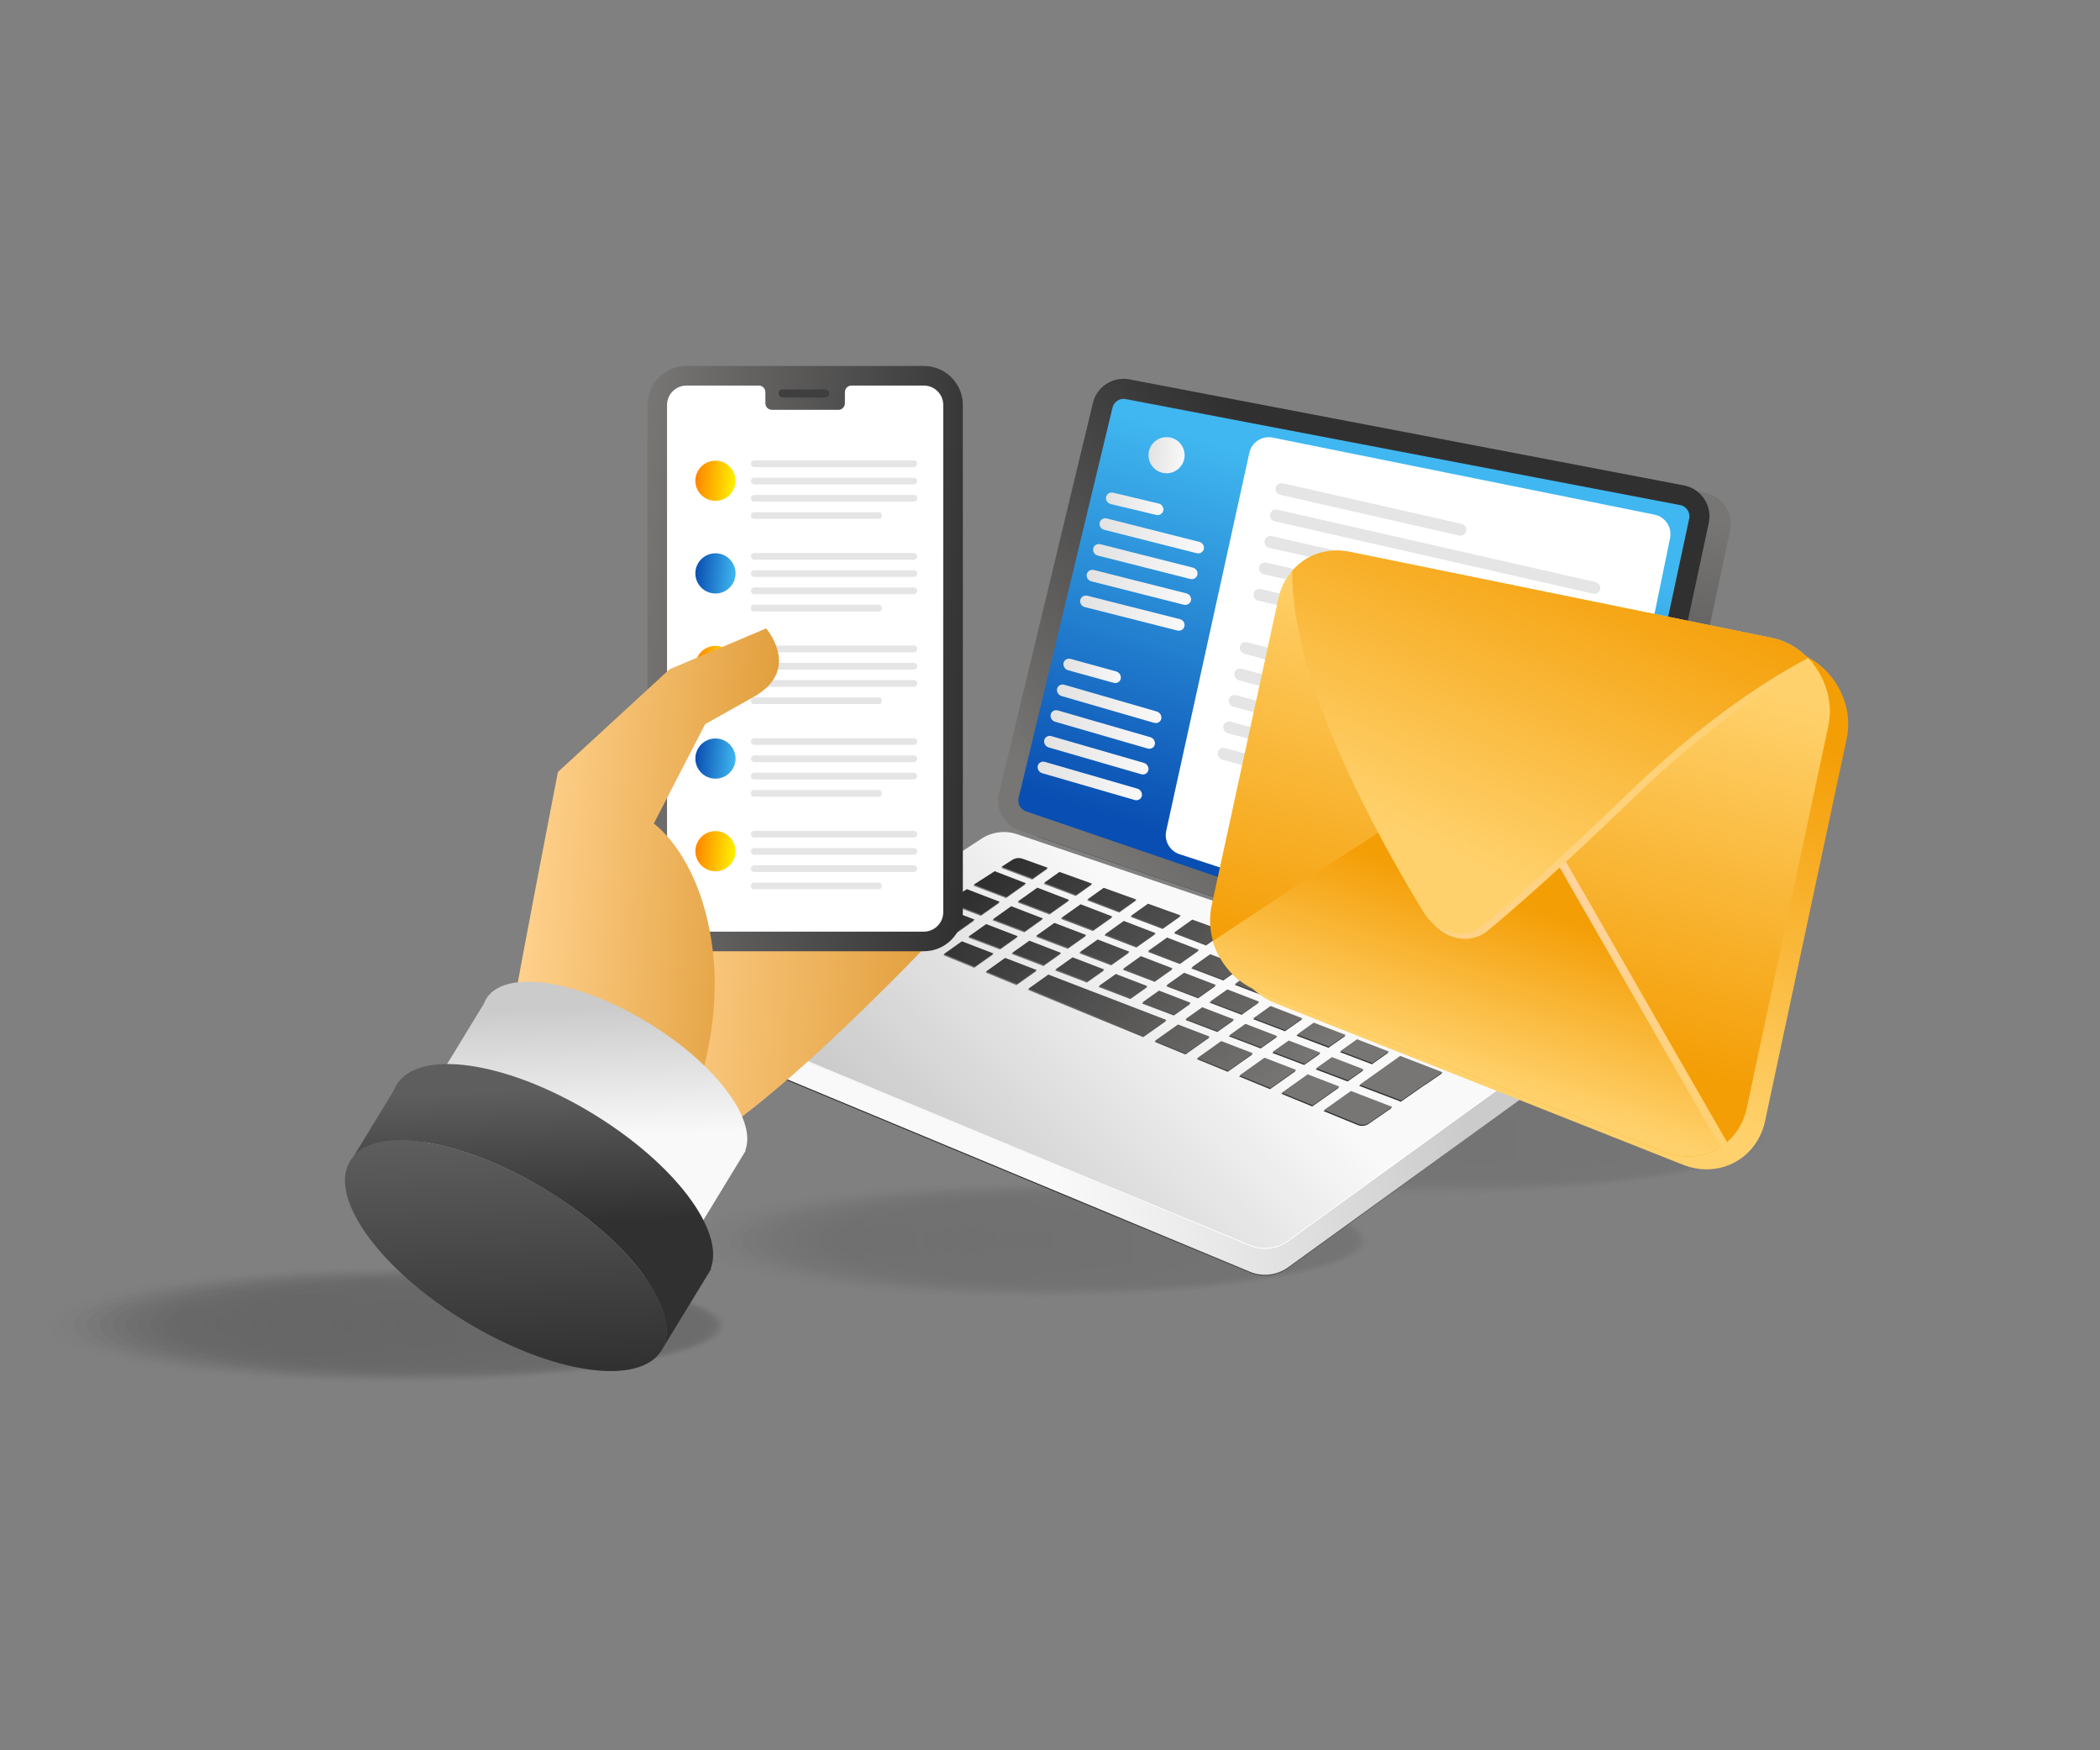 <svg xmlns="http://www.w3.org/2000/svg" enable-background="new 0 0 3000 2500" viewBox="0 0 3000 2500"><rect x="0" y="0" width="3000" height="2500" fill="#808080" stroke="none"/><rect width="2918.6" height="2432.2" x="40.7" y="33.9" fill="none"/><g opacity=".15"><linearGradient id="a" x1="968.938" x2="1957.515" y1="1771.502" y2="1771.502" gradientUnits="userSpaceOnUse"><stop offset="0" stop-color="#161616"/><stop offset="1" stop-color="#313031"/></linearGradient><ellipse cx="1463.2" cy="1771.5" fill="url(#a)" opacity="0" rx="494.3" ry="84.2"/><linearGradient id="b" x1="987.214" x2="1955.478" y1="1771.502" y2="1771.502" gradientUnits="userSpaceOnUse"><stop offset="0" stop-color="#161616"/><stop offset="1" stop-color="#313031"/></linearGradient><ellipse cx="1471.3" cy="1771.5" fill="url(#b)" opacity=".036" rx="484.1" ry="82.5"/><linearGradient id="c" x1="1005.491" x2="1953.441" y1="1771.502" y2="1771.502" gradientUnits="userSpaceOnUse"><stop offset="0" stop-color="#161616"/><stop offset="1" stop-color="#313031"/></linearGradient><ellipse cx="1479.5" cy="1771.5" fill="url(#c)" opacity=".071" rx="474" ry="80.7"/><linearGradient id="d" x1="1023.768" x2="1951.404" y1="1771.502" y2="1771.502" gradientUnits="userSpaceOnUse"><stop offset="0" stop-color="#161616"/><stop offset="1" stop-color="#313031"/></linearGradient><ellipse cx="1487.6" cy="1771.5" fill="url(#d)" opacity=".107" rx="463.8" ry="79"/><linearGradient id="e" x1="1042.045" x2="1949.367" y1="1771.502" y2="1771.502" gradientUnits="userSpaceOnUse"><stop offset="0" stop-color="#161616"/><stop offset="1" stop-color="#313031"/></linearGradient><ellipse cx="1495.7" cy="1771.5" fill="url(#e)" opacity=".143" rx="453.7" ry="77.3"/><linearGradient id="f" x1="1060.321" x2="1947.33" y1="1771.502" y2="1771.502" gradientUnits="userSpaceOnUse"><stop offset="0" stop-color="#161616"/><stop offset="1" stop-color="#313031"/></linearGradient><ellipse cx="1503.8" cy="1771.5" fill="url(#f)" opacity=".179" rx="443.5" ry="75.5"/><linearGradient id="g" x1="1078.598" x2="1945.293" y1="1771.502" y2="1771.502" gradientUnits="userSpaceOnUse"><stop offset="0" stop-color="#161616"/><stop offset="1" stop-color="#313031"/></linearGradient><ellipse cx="1511.9" cy="1771.5" fill="url(#g)" opacity=".214" rx="433.3" ry="73.8"/><linearGradient id="h" x1="1096.875" x2="1943.256" y1="1771.502" y2="1771.502" gradientUnits="userSpaceOnUse"><stop offset="0" stop-color="#161616"/><stop offset="1" stop-color="#313031"/></linearGradient><ellipse cx="1520.1" cy="1771.5" fill="url(#h)" opacity=".25" rx="423.2" ry="72.1"/><linearGradient id="i" x1="1115.151" x2="1941.219" y1="1771.502" y2="1771.502" gradientUnits="userSpaceOnUse"><stop offset="0" stop-color="#161616"/><stop offset="1" stop-color="#313031"/></linearGradient><ellipse cx="1528.2" cy="1771.5" fill="url(#i)" opacity=".286" rx="413" ry="70.3"/><linearGradient id="j" x1="1133.428" x2="1939.182" y1="1771.502" y2="1771.502" gradientUnits="userSpaceOnUse"><stop offset="0" stop-color="#161616"/><stop offset="1" stop-color="#313031"/></linearGradient><ellipse cx="1536.3" cy="1771.5" fill="url(#j)" opacity=".321" rx="402.9" ry="68.6"/><linearGradient id="k" x1="1151.705" x2="1937.145" y1="1771.502" y2="1771.502" gradientUnits="userSpaceOnUse"><stop offset="0" stop-color="#161616"/><stop offset="1" stop-color="#313031"/></linearGradient><ellipse cx="1544.4" cy="1771.5" fill="url(#k)" opacity=".357" rx="392.7" ry="66.9"/><linearGradient id="l" x1="1169.981" x2="1935.108" y1="1771.502" y2="1771.502" gradientUnits="userSpaceOnUse"><stop offset="0" stop-color="#161616"/><stop offset="1" stop-color="#313031"/></linearGradient><ellipse cx="1552.5" cy="1771.5" fill="url(#l)" opacity=".393" rx="382.6" ry="65.2"/><linearGradient id="m" x1="1188.258" x2="1933.072" y1="1771.502" y2="1771.502" gradientUnits="userSpaceOnUse"><stop offset="0" stop-color="#161616"/><stop offset="1" stop-color="#313031"/></linearGradient><ellipse cx="1560.7" cy="1771.5" fill="url(#m)" opacity=".429" rx="372.4" ry="63.4"/><linearGradient id="n" x1="1206.535" x2="1931.034" y1="1771.502" y2="1771.502" gradientUnits="userSpaceOnUse"><stop offset="0" stop-color="#161616"/><stop offset="1" stop-color="#313031"/></linearGradient><ellipse cx="1568.8" cy="1771.5" fill="url(#n)" opacity=".464" rx="362.2" ry="61.7"/><linearGradient id="o" x1="1224.812" x2="1928.998" y1="1771.502" y2="1771.502" gradientUnits="userSpaceOnUse"><stop offset="0" stop-color="#161616"/><stop offset="1" stop-color="#313031"/></linearGradient><ellipse cx="1576.9" cy="1771.5" fill="url(#o)" opacity=".5" rx="352.1" ry="60"/><linearGradient id="p" x1="1243.088" x2="1926.961" y1="1771.502" y2="1771.502" gradientUnits="userSpaceOnUse"><stop offset="0" stop-color="#161616"/><stop offset="1" stop-color="#313031"/></linearGradient><ellipse cx="1585" cy="1771.5" fill="url(#p)" opacity=".536" rx="341.9" ry="58.2"/><linearGradient id="q" x1="1261.365" x2="1924.924" y1="1771.502" y2="1771.502" gradientUnits="userSpaceOnUse"><stop offset="0" stop-color="#161616"/><stop offset="1" stop-color="#313031"/></linearGradient><ellipse cx="1593.1" cy="1771.5" fill="url(#q)" opacity=".571" rx="331.8" ry="56.5"/><linearGradient id="r" x1="1279.642" x2="1922.887" y1="1771.502" y2="1771.502" gradientUnits="userSpaceOnUse"><stop offset="0" stop-color="#161616"/><stop offset="1" stop-color="#313031"/></linearGradient><ellipse cx="1601.3" cy="1771.5" fill="url(#r)" opacity=".607" rx="321.6" ry="54.8"/><linearGradient id="s" x1="1297.918" x2="1920.85" y1="1771.502" y2="1771.502" gradientUnits="userSpaceOnUse"><stop offset="0" stop-color="#161616"/><stop offset="1" stop-color="#313031"/></linearGradient><ellipse cx="1609.4" cy="1771.5" fill="url(#s)" opacity=".643" rx="311.5" ry="53"/><linearGradient id="t" x1="1316.195" x2="1918.813" y1="1771.502" y2="1771.502" gradientUnits="userSpaceOnUse"><stop offset="0" stop-color="#161616"/><stop offset="1" stop-color="#313031"/></linearGradient><ellipse cx="1617.5" cy="1771.5" fill="url(#t)" opacity=".679" rx="301.3" ry="51.3"/><linearGradient id="u" x1="1334.472" x2="1916.776" y1="1771.502" y2="1771.502" gradientUnits="userSpaceOnUse"><stop offset="0" stop-color="#161616"/><stop offset="1" stop-color="#313031"/></linearGradient><ellipse cx="1625.6" cy="1771.5" fill="url(#u)" opacity=".714" rx="291.2" ry="49.6"/><linearGradient id="v" x1="1352.748" x2="1914.739" y1="1771.502" y2="1771.502" gradientUnits="userSpaceOnUse"><stop offset="0" stop-color="#161616"/><stop offset="1" stop-color="#313031"/></linearGradient><ellipse cx="1633.7" cy="1771.5" fill="url(#v)" opacity=".75" rx="281" ry="47.9"/><linearGradient id="w" x1="1371.025" x2="1912.702" y1="1771.502" y2="1771.502" gradientUnits="userSpaceOnUse"><stop offset="0" stop-color="#161616"/><stop offset="1" stop-color="#313031"/></linearGradient><ellipse cx="1641.9" cy="1771.5" fill="url(#w)" opacity=".786" rx="270.8" ry="46.1"/><linearGradient id="x" x1="1389.302" x2="1910.665" y1="1771.502" y2="1771.502" gradientUnits="userSpaceOnUse"><stop offset="0" stop-color="#161616"/><stop offset="1" stop-color="#313031"/></linearGradient><ellipse cx="1650" cy="1771.5" fill="url(#x)" opacity=".821" rx="260.7" ry="44.4"/><linearGradient id="y" x1="1407.579" x2="1908.628" y1="1771.502" y2="1771.502" gradientUnits="userSpaceOnUse"><stop offset="0" stop-color="#161616"/><stop offset="1" stop-color="#313031"/></linearGradient><ellipse cx="1658.1" cy="1771.5" fill="url(#y)" opacity=".857" rx="250.5" ry="42.7"/><linearGradient id="z" x1="1425.855" x2="1906.591" y1="1771.502" y2="1771.502" gradientUnits="userSpaceOnUse"><stop offset="0" stop-color="#161616"/><stop offset="1" stop-color="#313031"/></linearGradient><ellipse cx="1666.2" cy="1771.5" fill="url(#z)" opacity=".893" rx="240.4" ry="40.9"/><linearGradient id="A" x1="1444.132" x2="1904.554" y1="1771.502" y2="1771.502" gradientUnits="userSpaceOnUse"><stop offset="0" stop-color="#161616"/><stop offset="1" stop-color="#313031"/></linearGradient><ellipse cx="1674.3" cy="1771.5" fill="url(#A)" opacity=".929" rx="230.2" ry="39.2"/><linearGradient id="B" x1="1462.409" x2="1902.517" y1="1771.502" y2="1771.502" gradientUnits="userSpaceOnUse"><stop offset="0" stop-color="#161616"/><stop offset="1" stop-color="#313031"/></linearGradient><ellipse cx="1682.5" cy="1771.5" fill="url(#B)" opacity=".964" rx="220.1" ry="37.5"/><linearGradient id="C" x1="1480.685" x2="1900.48" y1="1771.502" y2="1771.502" gradientUnits="userSpaceOnUse"><stop offset="0" stop-color="#161616"/><stop offset="1" stop-color="#313031"/></linearGradient><ellipse cx="1690.6" cy="1771.5" fill="url(#C)" rx="209.9" ry="35.7"/></g><g opacity=".12"><linearGradient id="D" x1="1532.992" x2="2521.57" y1="1624.289" y2="1624.289" gradientUnits="userSpaceOnUse"><stop offset="0" stop-color="#161616"/><stop offset="1" stop-color="#313031"/></linearGradient><ellipse cx="2027.3" cy="1624.3" fill="url(#D)" opacity="0" rx="494.3" ry="84.2"/><linearGradient id="E" x1="1551.269" x2="2519.533" y1="1624.289" y2="1624.289" gradientUnits="userSpaceOnUse"><stop offset="0" stop-color="#161616"/><stop offset="1" stop-color="#313031"/></linearGradient><ellipse cx="2035.4" cy="1624.3" fill="url(#E)" opacity=".036" rx="484.1" ry="82.5"/><linearGradient id="F" x1="1569.546" x2="2517.496" y1="1624.289" y2="1624.289" gradientUnits="userSpaceOnUse"><stop offset="0" stop-color="#161616"/><stop offset="1" stop-color="#313031"/></linearGradient><ellipse cx="2043.5" cy="1624.3" fill="url(#F)" opacity=".071" rx="474" ry="80.7"/><linearGradient id="G" x1="1587.822" x2="2515.459" y1="1624.289" y2="1624.289" gradientUnits="userSpaceOnUse"><stop offset="0" stop-color="#161616"/><stop offset="1" stop-color="#313031"/></linearGradient><ellipse cx="2051.6" cy="1624.3" fill="url(#G)" opacity=".107" rx="463.8" ry="79"/><linearGradient id="H" x1="1606.099" x2="2513.422" y1="1624.289" y2="1624.289" gradientUnits="userSpaceOnUse"><stop offset="0" stop-color="#161616"/><stop offset="1" stop-color="#313031"/></linearGradient><ellipse cx="2059.8" cy="1624.3" fill="url(#H)" opacity=".143" rx="453.7" ry="77.3"/><linearGradient id="I" x1="1624.376" x2="2511.385" y1="1624.289" y2="1624.289" gradientUnits="userSpaceOnUse"><stop offset="0" stop-color="#161616"/><stop offset="1" stop-color="#313031"/></linearGradient><ellipse cx="2067.9" cy="1624.3" fill="url(#I)" opacity=".179" rx="443.5" ry="75.5"/><linearGradient id="J" x1="1642.653" x2="2509.348" y1="1624.289" y2="1624.289" gradientUnits="userSpaceOnUse"><stop offset="0" stop-color="#161616"/><stop offset="1" stop-color="#313031"/></linearGradient><ellipse cx="2076" cy="1624.3" fill="url(#J)" opacity=".214" rx="433.3" ry="73.8"/><linearGradient id="K" x1="1660.929" x2="2507.311" y1="1624.289" y2="1624.289" gradientUnits="userSpaceOnUse"><stop offset="0" stop-color="#161616"/><stop offset="1" stop-color="#313031"/></linearGradient><ellipse cx="2084.1" cy="1624.3" fill="url(#K)" opacity=".25" rx="423.2" ry="72.1"/><linearGradient id="L" x1="1679.206" x2="2505.274" y1="1624.289" y2="1624.289" gradientUnits="userSpaceOnUse"><stop offset="0" stop-color="#161616"/><stop offset="1" stop-color="#313031"/></linearGradient><ellipse cx="2092.2" cy="1624.3" fill="url(#L)" opacity=".286" rx="413" ry="70.3"/><linearGradient id="M" x1="1697.483" x2="2503.237" y1="1624.289" y2="1624.289" gradientUnits="userSpaceOnUse"><stop offset="0" stop-color="#161616"/><stop offset="1" stop-color="#313031"/></linearGradient><ellipse cx="2100.4" cy="1624.3" fill="url(#M)" opacity=".321" rx="402.9" ry="68.6"/><linearGradient id="N" x1="1715.759" x2="2501.2" y1="1624.289" y2="1624.289" gradientUnits="userSpaceOnUse"><stop offset="0" stop-color="#161616"/><stop offset="1" stop-color="#313031"/></linearGradient><ellipse cx="2108.5" cy="1624.3" fill="url(#N)" opacity=".357" rx="392.7" ry="66.9"/><linearGradient id="O" x1="1734.036" x2="2499.163" y1="1624.289" y2="1624.289" gradientUnits="userSpaceOnUse"><stop offset="0" stop-color="#161616"/><stop offset="1" stop-color="#313031"/></linearGradient><ellipse cx="2116.6" cy="1624.3" fill="url(#O)" opacity=".393" rx="382.6" ry="65.2"/><linearGradient id="P" x1="1752.313" x2="2497.126" y1="1624.289" y2="1624.289" gradientUnits="userSpaceOnUse"><stop offset="0" stop-color="#161616"/><stop offset="1" stop-color="#313031"/></linearGradient><ellipse cx="2124.7" cy="1624.3" fill="url(#P)" opacity=".429" rx="372.4" ry="63.4"/><linearGradient id="Q" x1="1770.59" x2="2495.089" y1="1624.289" y2="1624.289" gradientUnits="userSpaceOnUse"><stop offset="0" stop-color="#161616"/><stop offset="1" stop-color="#313031"/></linearGradient><ellipse cx="2132.8" cy="1624.3" fill="url(#Q)" opacity=".464" rx="362.2" ry="61.7"/><linearGradient id="R" x1="1788.866" x2="2493.052" y1="1624.289" y2="1624.289" gradientUnits="userSpaceOnUse"><stop offset="0" stop-color="#161616"/><stop offset="1" stop-color="#313031"/></linearGradient><ellipse cx="2141" cy="1624.3" fill="url(#R)" opacity=".5" rx="352.1" ry="60"/><linearGradient id="S" x1="1807.143" x2="2491.015" y1="1624.289" y2="1624.289" gradientUnits="userSpaceOnUse"><stop offset="0" stop-color="#161616"/><stop offset="1" stop-color="#313031"/></linearGradient><ellipse cx="2149.1" cy="1624.3" fill="url(#S)" opacity=".536" rx="341.9" ry="58.2"/><linearGradient id="T" x1="1825.42" x2="2488.978" y1="1624.289" y2="1624.289" gradientUnits="userSpaceOnUse"><stop offset="0" stop-color="#161616"/><stop offset="1" stop-color="#313031"/></linearGradient><ellipse cx="2157.2" cy="1624.3" fill="url(#T)" opacity=".571" rx="331.8" ry="56.5"/><linearGradient id="U" x1="1843.696" x2="2486.941" y1="1624.289" y2="1624.289" gradientUnits="userSpaceOnUse"><stop offset="0" stop-color="#161616"/><stop offset="1" stop-color="#313031"/></linearGradient><ellipse cx="2165.3" cy="1624.3" fill="url(#U)" opacity=".607" rx="321.6" ry="54.8"/><linearGradient id="V" x1="1861.973" x2="2484.904" y1="1624.289" y2="1624.289" gradientUnits="userSpaceOnUse"><stop offset="0" stop-color="#161616"/><stop offset="1" stop-color="#313031"/></linearGradient><ellipse cx="2173.4" cy="1624.3" fill="url(#V)" opacity=".643" rx="311.5" ry="53"/><linearGradient id="W" x1="1880.25" x2="2482.867" y1="1624.289" y2="1624.289" gradientUnits="userSpaceOnUse"><stop offset="0" stop-color="#161616"/><stop offset="1" stop-color="#313031"/></linearGradient><ellipse cx="2181.6" cy="1624.3" fill="url(#W)" opacity=".679" rx="301.3" ry="51.3"/><linearGradient id="X" x1="1898.526" x2="2480.83" y1="1624.289" y2="1624.289" gradientUnits="userSpaceOnUse"><stop offset="0" stop-color="#161616"/><stop offset="1" stop-color="#313031"/></linearGradient><ellipse cx="2189.7" cy="1624.3" fill="url(#X)" opacity=".714" rx="291.2" ry="49.6"/><linearGradient id="Y" x1="1916.803" x2="2478.794" y1="1624.289" y2="1624.289" gradientUnits="userSpaceOnUse"><stop offset="0" stop-color="#161616"/><stop offset="1" stop-color="#313031"/></linearGradient><ellipse cx="2197.8" cy="1624.3" fill="url(#Y)" opacity=".75" rx="281" ry="47.9"/><linearGradient id="Z" x1="1935.08" x2="2476.756" y1="1624.289" y2="1624.289" gradientUnits="userSpaceOnUse"><stop offset="0" stop-color="#161616"/><stop offset="1" stop-color="#313031"/></linearGradient><ellipse cx="2205.9" cy="1624.3" fill="url(#Z)" opacity=".786" rx="270.8" ry="46.1"/><linearGradient id="aa" x1="1953.357" x2="2474.72" y1="1624.289" y2="1624.289" gradientUnits="userSpaceOnUse"><stop offset="0" stop-color="#161616"/><stop offset="1" stop-color="#313031"/></linearGradient><ellipse cx="2214" cy="1624.3" fill="url(#aa)" opacity=".821" rx="260.7" ry="44.4"/><linearGradient id="ab" x1="1971.633" x2="2472.682" y1="1624.289" y2="1624.289" gradientUnits="userSpaceOnUse"><stop offset="0" stop-color="#161616"/><stop offset="1" stop-color="#313031"/></linearGradient><ellipse cx="2222.2" cy="1624.3" fill="url(#ab)" opacity=".857" rx="250.5" ry="42.7"/><linearGradient id="ac" x1="1989.91" x2="2470.646" y1="1624.289" y2="1624.289" gradientUnits="userSpaceOnUse"><stop offset="0" stop-color="#161616"/><stop offset="1" stop-color="#313031"/></linearGradient><ellipse cx="2230.3" cy="1624.3" fill="url(#ac)" opacity=".893" rx="240.4" ry="40.9"/><linearGradient id="ad" x1="2008.187" x2="2468.608" y1="1624.289" y2="1624.289" gradientUnits="userSpaceOnUse"><stop offset="0" stop-color="#161616"/><stop offset="1" stop-color="#313031"/></linearGradient><ellipse cx="2238.4" cy="1624.3" fill="url(#ad)" opacity=".929" rx="230.2" ry="39.2"/><linearGradient id="ae" x1="2026.464" x2="2466.572" y1="1624.289" y2="1624.289" gradientUnits="userSpaceOnUse"><stop offset="0" stop-color="#161616"/><stop offset="1" stop-color="#313031"/></linearGradient><ellipse cx="2246.5" cy="1624.3" fill="url(#ae)" opacity=".964" rx="220.1" ry="37.5"/><linearGradient id="af" x1="2044.74" x2="2464.534" y1="1624.289" y2="1624.289" gradientUnits="userSpaceOnUse"><stop offset="0" stop-color="#161616"/><stop offset="1" stop-color="#313031"/></linearGradient><ellipse cx="2254.6" cy="1624.3" fill="url(#af)" rx="209.9" ry="35.7"/></g><linearGradient id="ag" x1="2005.798" x2="1912.762" y1="676.687" y2="1296.926" gradientUnits="userSpaceOnUse"><stop offset="0" stop-color="#777674"/><stop offset="1" stop-color="#313031"/></linearGradient><path fill="url(#ag)" d="M1643.4,552.5l792,151.4c25.1,4.4,41.6,28.8,36.2,53.8L2327.4,1431c-5.7,26.4-33.1,41.9-58.6,33.2
				L1487,1196.8c-22-7.5-34.7-30.6-29.2-53.2l134.1-557.4C1597.5,563.2,1620,548.4,1643.4,552.5z"/><linearGradient id="ah" x1="1635.969" x2="2052.387" y1="1283.134" y2="878.614" gradientUnits="userSpaceOnUse"><stop offset="0" stop-color="#777674"/><stop offset="1" stop-color="#313031"/></linearGradient><path fill="url(#ah)" d="M1612.9,541.8l792,151.4c25.1,4.4,41.6,28.8,36.2,53.8l-144.3,673.3c-5.7,26.4-33.1,41.9-58.6,33.2
				l-781.8-267.4c-22-7.5-34.7-30.6-29.2-53.2l134.1-557.4C1566.9,552.4,1589.5,537.6,1612.9,541.8z"/><linearGradient id="ai" x1="1848.815" x2="2016.286" y1="1252.785" y2="721.587" gradientUnits="userSpaceOnUse"><stop offset="0" stop-color="#094eb2"/><stop offset="1" stop-color="#40b7f0"/></linearGradient><path fill="url(#ai)" d="M2252.9,1427.2c-1.8,0-3.6-0.3-5.3-0.9l-781.8-267.4c-8-2.8-12.6-11-10.6-19.3l134.1-557.4
				c1.8-7.3,8.3-12.5,15.8-12.5c0.9,0,1.9,0.1,2.9,0.3l792,151.4c5.9,1,9.3,4.8,10.7,7c1.4,2.1,3.7,6.6,2.4,12.5l-144.3,673.3
				C2267,1422.8,2259.4,1427.2,2252.9,1427.2z"/><linearGradient id="aj" x1="2066.148" x2="1487.974" y1="1460.923" y2="1543.52" gradientUnits="userSpaceOnUse"><stop offset="0" stop-color="#777674"/><stop offset="1" stop-color="#313031"/></linearGradient><path fill="url(#aj)" d="M1453,1230l756.5,257c22.7,7.7,27.2,37.8,7.8,51.9l-377.1,272.7c-15.8,11.4-36.5,13.9-54.5,6.4
				l-728.4-302.8c-21.3-8.8-24-37.9-4.7-50.5l349.6-228.3C1417.2,1226.6,1435.9,1224.2,1453,1230z"/><linearGradient id="ak" x1="2073.441" x2="1490.206" y1="1458.471" y2="1541.79" gradientUnits="userSpaceOnUse"><stop offset="0" stop-color="#cbcbcb"/><stop offset="1" stop-color="#f9f9f9"/></linearGradient><path fill="url(#ak)" d="M1453,1228.6l766.4,225.6c22.7,7.7,17.3,69.2-2.1,83.2l-377.1,272.7c-15.8,11.4-36.5,13.9-54.5,6.4
				l-728.4-302.8c-21.3-8.8-31.5-67.8-12.2-80.5l357.1-198.3C1417.2,1225.2,1435.9,1222.8,1453,1228.6z"/><linearGradient id="al" x1="1368.082" x2="1710.066" y1="1722.359" y2="1390.145" gradientUnits="userSpaceOnUse"><stop offset="0" stop-color="#cbcbcb"/><stop offset="1" stop-color="#f9f9f9"/></linearGradient><path fill="url(#al)" d="M1453,1191.5l756.5,257c22.7,7.7,27.2,37.8,7.8,51.9l-377.1,272.7c-15.8,11.4-36.5,13.9-54.5,6.4
				l-728.4-302.8c-21.3-8.8-24-37.9-4.7-50.5l349.6-228.3C1417.2,1188.1,1435.9,1185.8,1453,1191.5z"/><path fill="#fff" d="M2217.3,1499.1l-377.1,272.7c-15.8,11.4-36.5,13.9-54.5,6.4l-728.4-302.8c-10.6-4.4-16.5-13.8-17.5-23.7
				c0.6,10.3,6.5,20.4,17.5,25l728.4,302.8c18,7.5,38.7,5.1,54.5-6.4l377.1-272.7c7.7-5.5,11.5-13.6,12-21.7
				C2228.4,1486.4,2224.5,1493.9,2217.3,1499.1z"/><linearGradient id="am" x1="1476.385" x2="1888.847" y1="1365.114" y2="1496.022" gradientTransform="matrix(1 0 -.016 .993 25.216 10.238)" gradientUnits="userSpaceOnUse"><stop offset="0" stop-color="#777674"/><stop offset="1" stop-color="#313031"/></linearGradient><polygon fill="url(#am)" points="1576.8 1386.4 1531.5 1368.9 1507.2 1386.2 1552.7 1403.4"/><linearGradient id="an" x1="1502.722" x2="1915.184" y1="1282.133" y2="1413.041" gradientTransform="matrix(1 0 -.016 .993 25.216 10.238)" gradientUnits="userSpaceOnUse"><stop offset="0" stop-color="#777674"/><stop offset="1" stop-color="#313031"/></linearGradient><polygon fill="url(#an)" points="2033.3 1468.2 2065.7 1445.3 2018.7 1428.5 1987.4 1450.8"/><linearGradient id="ao" x1="1477.548" x2="1890.01" y1="1361.45" y2="1492.357" gradientTransform="matrix(1 0 -.016 .993 25.216 10.238)" gradientUnits="userSpaceOnUse"><stop offset="0" stop-color="#777674"/><stop offset="1" stop-color="#313031"/></linearGradient><polygon fill="url(#ao)" points="1515.1 1362.6 1469.7 1345.2 1445.2 1362.6 1490.6 1379.9"/><linearGradient id="ap" x1="1489.163" x2="1901.625" y1="1324.854" y2="1455.761" gradientTransform="matrix(1 0 -.016 .993 25.216 10.238)" gradientUnits="userSpaceOnUse"><stop offset="0" stop-color="#777674"/><stop offset="1" stop-color="#313031"/></linearGradient><polygon fill="url(#ap)" points="1417.7 1314.5 1463.3 1331.8 1489.2 1313.4 1443.8 1296"/><linearGradient id="aq" x1="1488" x2="1900.462" y1="1328.518" y2="1459.426" gradientTransform="matrix(1 0 -.016 .993 25.216 10.238)" gradientUnits="userSpaceOnUse"><stop offset="0" stop-color="#777674"/><stop offset="1" stop-color="#313031"/></linearGradient><polygon fill="url(#aq)" points="1479.8 1338.1 1525.3 1355.3 1551 1337.2 1505.6 1319.7"/><linearGradient id="ar" x1="1474.059" x2="1886.521" y1="1372.443" y2="1503.35" gradientTransform="matrix(1 0 -.016 .993 25.216 10.238)" gradientUnits="userSpaceOnUse"><stop offset="0" stop-color="#777674"/><stop offset="1" stop-color="#313031"/></linearGradient><polygon fill="url(#ar)" points="1700.4 1433.9 1655 1416.4 1631.3 1433.3 1676.9 1450.5"/><linearGradient id="as" x1="1481.022" x2="1893.484" y1="1350.505" y2="1481.412" gradientTransform="matrix(1 0 -.016 .993 25.216 10.238)" gradientUnits="userSpaceOnUse"><stop offset="0" stop-color="#777674"/><stop offset="1" stop-color="#313031"/></linearGradient><polygon fill="url(#as)" points="1921.6 1479.8 1876.1 1462.2 1852.1 1479.3 1897.8 1496.6"/><linearGradient id="at" x1="1472.896" x2="1885.358" y1="1376.107" y2="1507.015" gradientTransform="matrix(1 0 -.016 .993 25.216 10.238)" gradientUnits="userSpaceOnUse"><stop offset="0" stop-color="#777674"/><stop offset="1" stop-color="#313031"/></linearGradient><polygon fill="url(#at)" points="1762.1 1457.7 1716.7 1440.2 1693.4 1456.8 1739 1474.1"/><linearGradient id="au" x1="1479.859" x2="1892.321" y1="1354.169" y2="1485.076" gradientTransform="matrix(1 0 -.016 .993 25.216 10.238)" gradientUnits="userSpaceOnUse"><stop offset="0" stop-color="#777674"/><stop offset="1" stop-color="#313031"/></linearGradient><polygon fill="url(#au)" points="1983.4 1503.5 1937.8 1486 1914.2 1502.8 1959.9 1520.1"/><linearGradient id="av" x1="1490.719" x2="1903.182" y1="1319.949" y2="1450.857" gradientTransform="matrix(1 0 -.016 .993 25.216 10.238)" gradientUnits="userSpaceOnUse"><stop offset="0" stop-color="#777674"/><stop offset="1" stop-color="#313031"/></linearGradient><polygon fill="url(#av)" points="2020.8 1477 1975.2 1459.5 1950 1477.3 1995.9 1494.7"/><linearGradient id="aw" x1="1498.861" x2="1911.323" y1="1294.298" y2="1425.205" gradientTransform="matrix(1 0 -.016 .993 25.216 10.238)" gradientUnits="userSpaceOnUse"><stop offset="0" stop-color="#777674"/><stop offset="1" stop-color="#313031"/></linearGradient><polygon fill="url(#aw)" points="1515.6 1312.6 1561.3 1329.9 1588.5 1310.7 1542.9 1293.2"/><linearGradient id="ax" x1="1471.733" x2="1884.195" y1="1379.772" y2="1510.679" gradientTransform="matrix(1 0 -.016 .993 25.216 10.238)" gradientUnits="userSpaceOnUse"><stop offset="0" stop-color="#777674"/><stop offset="1" stop-color="#313031"/></linearGradient><polygon fill="url(#ax)" points="1823.9 1481.4 1778.5 1464 1755.5 1480.3 1801 1497.6"/><linearGradient id="ay" x1="1470.57" x2="1883.032" y1="1383.436" y2="1514.343" gradientTransform="matrix(1 0 -.016 .993 25.216 10.238)" gradientUnits="userSpaceOnUse"><stop offset="0" stop-color="#777674"/><stop offset="1" stop-color="#313031"/></linearGradient><polygon fill="url(#ay)" points="1885.7 1505.2 1840.2 1487.7 1817.5 1503.9 1863.1 1521.1"/><linearGradient id="az" x1="1475.222" x2="1887.684" y1="1368.778" y2="1499.686" gradientTransform="matrix(1 0 -.016 .993 25.216 10.238)" gradientUnits="userSpaceOnUse"><stop offset="0" stop-color="#777674"/><stop offset="1" stop-color="#313031"/></linearGradient><polygon fill="url(#az)" points="1638.6 1410.1 1593.2 1392.7 1569.3 1409.7 1614.8 1427"/><linearGradient id="aA" x1="1493.045" x2="1905.508" y1="1312.62" y2="1443.528" gradientTransform="matrix(1 0 -.016 .993 25.216 10.238)" gradientUnits="userSpaceOnUse"><stop offset="0" stop-color="#777674"/><stop offset="1" stop-color="#313031"/></linearGradient><polygon fill="url(#aA)" points="1825.9 1430.2 1871.7 1447.6 1897.3 1429.5 1851.7 1411.9"/><linearGradient id="aB" x1="1486.837" x2="1899.299" y1="1332.182" y2="1463.09" gradientTransform="matrix(1 0 -.016 .993 25.216 10.238)" gradientUnits="userSpaceOnUse"><stop offset="0" stop-color="#777674"/><stop offset="1" stop-color="#313031"/></linearGradient><polygon fill="url(#aB)" points="1612.8 1360.9 1567.3 1343.5 1541.8 1361.6 1587.4 1378.9"/><linearGradient id="aC" x1="1485.674" x2="1898.136" y1="1335.847" y2="1466.755" gradientTransform="matrix(1 0 -.016 .993 25.216 10.238)" gradientUnits="userSpaceOnUse"><stop offset="0" stop-color="#777674"/><stop offset="1" stop-color="#313031"/></linearGradient><polygon fill="url(#aC)" points="1674.5 1384.7 1629.1 1367.2 1603.9 1385.1 1649.5 1402.4"/><linearGradient id="aD" x1="1491.882" x2="1904.345" y1="1316.285" y2="1447.192" gradientTransform="matrix(1 0 -.016 .993 25.216 10.238)" gradientUnits="userSpaceOnUse"><stop offset="0" stop-color="#777674"/><stop offset="1" stop-color="#313031"/></linearGradient><polygon fill="url(#aD)" points="1959.1 1453.3 1913.4 1435.7 1888 1453.8 1933.8 1471.1"/><linearGradient id="aE" x1="1501.639" x2="1914.101" y1="1285.544" y2="1416.451" gradientTransform="matrix(1 0 -.016 .993 25.216 10.238)" gradientUnits="userSpaceOnUse"><stop offset="0" stop-color="#777674"/><stop offset="1" stop-color="#313031"/></linearGradient><path fill="url(#aE)" d="M2133.3,1469.6l-51.4-18.4l-32.5,23.1l61.8,23.4l23.5-16.2C2139.3,1478.4,2138.5,1471.5,2133.3,1469.6z"/><linearGradient id="aF" x1="1469.597" x2="1882.059" y1="1386.502" y2="1517.41" gradientTransform="matrix(1 0 -.016 .993 25.216 10.238)" gradientUnits="userSpaceOnUse"><stop offset="0" stop-color="#777674"/><stop offset="1" stop-color="#313031"/></linearGradient><path fill="url(#aF)" d="M1305.4,1319.9l-12.8,8.2c-5.5,3.6-4.9,11.8,1.1,14.2l37.6,15.4l25.5-18L1305.4,1319.9z"/><linearGradient id="aG" x1="1497.697" x2="1910.16" y1="1297.963" y2="1428.87" gradientTransform="matrix(1 0 -.016 .993 25.216 10.238)" gradientUnits="userSpaceOnUse"><stop offset="0" stop-color="#777674"/><stop offset="1" stop-color="#313031"/></linearGradient><polygon fill="url(#aG)" points="1577.7 1336.1 1623.4 1353.4 1650.2 1334.5 1604.7 1316.9"/><linearGradient id="aH" x1="1484.511" x2="1896.973" y1="1339.511" y2="1470.419" gradientTransform="matrix(1 0 -.016 .993 25.216 10.238)" gradientUnits="userSpaceOnUse"><stop offset="0" stop-color="#777674"/><stop offset="1" stop-color="#313031"/></linearGradient><polygon fill="url(#aH)" points="1736.3 1408.5 1690.8 1391 1666 1408.7 1711.6 1426"/><linearGradient id="aI" x1="1495.371" x2="1907.834" y1="1305.292" y2="1436.199" gradientTransform="matrix(1 0 -.016 .993 25.216 10.238)" gradientUnits="userSpaceOnUse"><stop offset="0" stop-color="#777674"/><stop offset="1" stop-color="#313031"/></linearGradient><polygon fill="url(#aI)" points="1701.8 1383.2 1747.6 1400.5 1773.8 1382 1728.2 1364.4"/><linearGradient id="aJ" x1="1496.534" x2="1908.997" y1="1301.627" y2="1432.534" gradientTransform="matrix(1 0 -.016 .993 25.216 10.238)" gradientUnits="userSpaceOnUse"><stop offset="0" stop-color="#777674"/><stop offset="1" stop-color="#313031"/></linearGradient><polygon fill="url(#aJ)" points="1639.8 1359.6 1685.5 1377 1712 1358.2 1666.4 1340.7"/><linearGradient id="aK" x1="1494.208" x2="1906.671" y1="1308.956" y2="1439.863" gradientTransform="matrix(1 0 -.016 .993 25.216 10.238)" gradientUnits="userSpaceOnUse"><stop offset="0" stop-color="#777674"/><stop offset="1" stop-color="#313031"/></linearGradient><polygon fill="url(#aK)" points="1763.9 1406.7 1809.6 1424.1 1835.5 1405.7 1789.9 1388.2"/><linearGradient id="aL" x1="1482.185" x2="1894.647" y1="1346.84" y2="1477.747" gradientTransform="matrix(1 0 -.016 .993 25.216 10.238)" gradientUnits="userSpaceOnUse"><stop offset="0" stop-color="#777674"/><stop offset="1" stop-color="#313031"/></linearGradient><polygon fill="url(#aL)" points="1859.9 1456 1814.3 1438.5 1790.1 1455.7 1835.7 1473"/><linearGradient id="aM" x1="1483.348" x2="1895.81" y1="1343.176" y2="1474.083" gradientTransform="matrix(1 0 -.016 .993 25.216 10.238)" gradientUnits="userSpaceOnUse"><stop offset="0" stop-color="#777674"/><stop offset="1" stop-color="#313031"/></linearGradient><polygon fill="url(#aM)" points="1798.1 1432.2 1752.6 1414.7 1728 1432.2 1773.7 1449.5"/><linearGradient id="aN" x1="1478.711" x2="1891.173" y1="1357.785" y2="1488.693" gradientTransform="matrix(1 0 -.016 .993 25.216 10.238)" gradientUnits="userSpaceOnUse"><stop offset="0" stop-color="#777674"/><stop offset="1" stop-color="#313031"/></linearGradient><polygon fill="url(#aN)" points="1383.1 1339.1 1428.6 1356.3 1453.3 1338.8 1408 1321.4"/><linearGradient id="aO" x1="1456.801" x2="1869.263" y1="1426.819" y2="1557.727" gradientTransform="matrix(1 0 -.016 .993 25.216 10.238)" gradientUnits="userSpaceOnUse"><stop offset="0" stop-color="#777674"/><stop offset="1" stop-color="#313031"/></linearGradient><polygon fill="url(#aO)" points="1867.4 1536.1 1830.5 1562.3 1874.7 1580.4 1912.7 1553.5"/><linearGradient id="aP" x1="1459.631" x2="1872.093" y1="1417.903" y2="1548.811" gradientTransform="matrix(1 0 -.016 .993 25.216 10.238)" gradientUnits="userSpaceOnUse"><stop offset="0" stop-color="#777674"/><stop offset="1" stop-color="#313031"/></linearGradient><polygon fill="url(#aP)" points="1743.9 1488.6 1709.7 1512.8 1753.9 1530.9 1789.2 1506"/><linearGradient id="aQ" x1="1458.216" x2="1870.678" y1="1422.361" y2="1553.269" gradientTransform="matrix(1 0 -.016 .993 25.216 10.238)" gradientUnits="userSpaceOnUse"><stop offset="0" stop-color="#777674"/><stop offset="1" stop-color="#313031"/></linearGradient><polygon fill="url(#aQ)" points="1805.6 1512.3 1770.1 1537.6 1814.3 1555.7 1850.9 1529.8"/><linearGradient id="aR" x1="1461.045" x2="1873.508" y1="1413.445" y2="1544.353" gradientTransform="matrix(1 0 -.016 .993 25.216 10.238)" gradientUnits="userSpaceOnUse"><stop offset="0" stop-color="#777674"/><stop offset="1" stop-color="#313031"/></linearGradient><polygon fill="url(#aR)" points="1682.1 1464.8 1649.4 1488.1 1693.5 1506.2 1727.4 1482.2"/><linearGradient id="aS" x1="1489.42" x2="1901.882" y1="1324.044" y2="1454.952" gradientTransform="matrix(1 0 -.016 .993 25.216 10.238)" gradientUnits="userSpaceOnUse"><stop offset="0" stop-color="#777674"/><stop offset="1" stop-color="#313031"/></linearGradient><polygon fill="url(#aS)" points="2012.1 1500.8 2073.2 1524 2098.1 1506.8 2036.9 1483.2"/><linearGradient id="aT" x1="1463.669" x2="1876.132" y1="1405.178" y2="1536.086" gradientTransform="matrix(1 0 -.016 .993 25.216 10.238)" gradientUnits="userSpaceOnUse"><stop offset="0" stop-color="#777674"/><stop offset="1" stop-color="#313031"/></linearGradient><polygon fill="url(#aT)" points="1584.3 1427.2 1558.6 1417.3 1558.6 1417.3 1496.9 1393.5 1468.3 1413.8 1528.7 1438.6 1572.8 1456.7 1589 1463.3 1589 1463.3 1633.2 1481.4 1665.6 1458.5"/><linearGradient id="aU" x1="1511.121" x2="1923.583" y1="1255.668" y2="1386.576" gradientTransform="matrix(1 0 -.016 .993 25.216 10.238)" gradientUnits="userSpaceOnUse"><stop offset="0" stop-color="#777674"/><stop offset="1" stop-color="#313031"/></linearGradient><path fill="url(#aU)" d="M1496.2,1241.1l-36-12.9c-5-1.8-10.6-1.1-15.1,1.8l-14.9,9.6l44.4,16.8L1496.2,1241.1z"/><linearGradient id="aV" x1="1455.319" x2="1867.782" y1="1431.487" y2="1562.395" gradientTransform="matrix(1 0 -.016 .993 25.216 10.238)" gradientUnits="userSpaceOnUse"><stop offset="0" stop-color="#777674"/><stop offset="1" stop-color="#313031"/></linearGradient><path fill="url(#aV)" d="M1890.8,1587l48.6,19.9c5.3,2.2,11.4,1.5,16.1-1.8l32.7-22.6l-59.1-22.7L1890.8,1587z"/><linearGradient id="aW" x1="1473.436" x2="1885.898" y1="1374.407" y2="1505.314" gradientTransform="matrix(1 0 -.016 .993 25.216 10.238)" gradientUnits="userSpaceOnUse"><stop offset="0" stop-color="#777674"/><stop offset="1" stop-color="#313031"/></linearGradient><polygon fill="url(#aW)" points="1976.2 1526.3 1976.2 1526.3 1941.6 1550.9 2001.3 1573.6 2036.3 1549.1 2036.6 1549.2 2060.1 1533 1999.6 1509.7"/><linearGradient id="aX" x1="1469.407" x2="1881.869" y1="1387.1" y2="1518.008" gradientTransform="matrix(1 0 -.016 .993 25.216 10.238)" gradientUnits="userSpaceOnUse"><stop offset="0" stop-color="#777674"/><stop offset="1" stop-color="#313031"/></linearGradient><polygon fill="url(#aX)" points="1947.4 1529 1902 1511.5 1879.6 1527.4 1925.2 1544.7"/><linearGradient id="aY" x1="1503.662" x2="1916.124" y1="1279.17" y2="1410.078" gradientTransform="matrix(1 0 -.016 .993 25.216 10.238)" gradientUnits="userSpaceOnUse"><stop offset="0" stop-color="#777674"/><stop offset="1" stop-color="#313031"/></linearGradient><polygon fill="url(#aY)" points="1971.3 1444.7 2002.4 1422.6 1955.5 1405.8 1925.3 1427.2"/><linearGradient id="aZ" x1="1506.483" x2="1918.945" y1="1270.283" y2="1401.19" gradientTransform="matrix(1 0 -.016 .993 25.216 10.238)" gradientUnits="userSpaceOnUse"><stop offset="0" stop-color="#777674"/><stop offset="1" stop-color="#313031"/></linearGradient><polygon fill="url(#aZ)" points="1785 1374 1812.6 1354.5 1765.7 1337.7 1739.2 1356.6"/><linearGradient id="ba" x1="1507.423" x2="1919.885" y1="1267.32" y2="1398.228" gradientTransform="matrix(1 0 -.016 .993 25.216 10.238)" gradientUnits="userSpaceOnUse"><stop offset="0" stop-color="#777674"/><stop offset="1" stop-color="#313031"/></linearGradient><polygon fill="url(#ba)" points="1722.9 1350.5 1749.3 1331.8 1702.5 1315.1 1677.1 1333.1"/><linearGradient id="bb" x1="1508.363" x2="1920.825" y1="1264.358" y2="1395.265" gradientTransform="matrix(1 0 -.016 .993 25.216 10.238)" gradientUnits="userSpaceOnUse"><stop offset="0" stop-color="#777674"/><stop offset="1" stop-color="#313031"/></linearGradient><polygon fill="url(#bb)" points="1660.9 1326.9 1686 1309.1 1639.2 1292.4 1615 1309.6"/><linearGradient id="bc" x1="1466.705" x2="1879.168" y1="1395.613" y2="1526.52" gradientTransform="matrix(1 0 -.016 .993 25.216 10.238)" gradientUnits="userSpaceOnUse"><stop offset="0" stop-color="#777674"/><stop offset="1" stop-color="#313031"/></linearGradient><polygon fill="url(#bc)" points="1435.1 1369.8 1407.9 1389.1 1452 1407.2 1480.3 1387.2"/><linearGradient id="bd" x1="1509.303" x2="1921.766" y1="1261.395" y2="1392.303" gradientTransform="matrix(1 0 -.016 .993 25.216 10.238)" gradientUnits="userSpaceOnUse"><stop offset="0" stop-color="#777674"/><stop offset="1" stop-color="#313031"/></linearGradient><polygon fill="url(#bd)" points="1598.8 1303.4 1622.7 1286.4 1576 1269.7 1553 1286"/><linearGradient id="be" x1="1505.542" x2="1918.005" y1="1273.245" y2="1404.153" gradientTransform="matrix(1 0 -.016 .993 25.216 10.238)" gradientUnits="userSpaceOnUse"><stop offset="0" stop-color="#777674"/><stop offset="1" stop-color="#313031"/></linearGradient><polygon fill="url(#be)" points="1847.1 1397.6 1875.8 1377.2 1829 1360.4 1801.2 1380.2"/><linearGradient id="bf" x1="1504.602" x2="1917.064" y1="1276.208" y2="1407.115" gradientTransform="matrix(1 0 -.016 .993 25.216 10.238)" gradientUnits="userSpaceOnUse"><stop offset="0" stop-color="#777674"/><stop offset="1" stop-color="#313031"/></linearGradient><polygon fill="url(#bf)" points="1909.2 1421.1 1939.1 1399.9 1892.2 1383.1 1863.3 1403.7"/><linearGradient id="bg" x1="1479.913" x2="1892.376" y1="1353.997" y2="1484.904" gradientTransform="matrix(1 0 -.016 .993 25.216 10.238)" gradientUnits="userSpaceOnUse"><stop offset="0" stop-color="#777674"/><stop offset="1" stop-color="#313031"/></linearGradient><polygon fill="url(#bg)" points="1391.5 1315.1 1342.2 1296.1 1315.4 1313.4 1366.5 1332.8"/><linearGradient id="bh" x1="1510.244" x2="1922.706" y1="1258.433" y2="1389.34" gradientTransform="matrix(1 0 -.016 .993 25.216 10.238)" gradientUnits="userSpaceOnUse"><stop offset="0" stop-color="#777674"/><stop offset="1" stop-color="#313031"/></linearGradient><polygon fill="url(#bh)" points="1536.7 1279.8 1559.5 1263.7 1512.7 1247 1490.9 1262.5"/><linearGradient id="bi" x1="1468.12" x2="1880.582" y1="1391.155" y2="1522.062" gradientTransform="matrix(1 0 -.016 .993 25.216 10.238)" gradientUnits="userSpaceOnUse"><stop offset="0" stop-color="#777674"/><stop offset="1" stop-color="#313031"/></linearGradient><polygon fill="url(#bi)" points="1373.4 1346 1347.6 1364.4 1391.7 1382.4 1418.6 1363.4"/><linearGradient id="bj" x1="1490.342" x2="1902.805" y1="1321.138" y2="1452.045" gradientTransform="matrix(1 0 -.016 .993 25.216 10.238)" gradientUnits="userSpaceOnUse"><stop offset="0" stop-color="#777674"/><stop offset="1" stop-color="#313031"/></linearGradient><polygon fill="url(#bj)" points="1427.5 1289.7 1380.4 1271.6 1352.2 1289.7 1401.2 1308.2"/><linearGradient id="bk" x1="1500.023" x2="1912.486" y1="1290.634" y2="1421.542" gradientTransform="matrix(1 0 -.016 .993 25.216 10.238)" gradientUnits="userSpaceOnUse"><stop offset="0" stop-color="#777674"/><stop offset="1" stop-color="#313031"/></linearGradient><polygon fill="url(#bk)" points="1453.6 1289 1499.2 1306.3 1526.7 1286.9 1481.2 1269.4"/><linearGradient id="bl" x1="1501.179" x2="1913.641" y1="1286.993" y2="1417.901" gradientTransform="matrix(1 0 -.016 .993 25.216 10.238)" gradientUnits="userSpaceOnUse"><stop offset="0" stop-color="#777674"/><stop offset="1" stop-color="#313031"/></linearGradient><polygon fill="url(#bl)" points="1464.9 1263.2 1420.2 1246 1390.5 1265.1 1437.2 1282.8"/><g><linearGradient id="bm" x1="1744.689" x2="1422.926" y1="1625.067" y2="1245.042" gradientTransform="matrix(1 0 -.016 .993 25.216 10.238)" gradientUnits="userSpaceOnUse"><stop offset="0" stop-color="#777674"/><stop offset="1" stop-color="#313031"/></linearGradient><polygon fill="url(#bm)" points="1577.6 1384.8 1532.3 1367.4 1508 1384.6 1553.5 1401.9"/><linearGradient id="bn" x1="1996.814" x2="1675.051" y1="1411.595" y2="1031.57" gradientTransform="matrix(1 0 -.016 .993 25.216 10.238)" gradientUnits="userSpaceOnUse"><stop offset="0" stop-color="#777674"/><stop offset="1" stop-color="#313031"/></linearGradient><polygon fill="url(#bn)" points="2034.1 1466.7 2066.4 1443.8 2019.5 1426.9 1988.1 1449.2"/><linearGradient id="bo" x1="1720.14" x2="1398.377" y1="1645.852" y2="1265.827" gradientTransform="matrix(1 0 -.016 .993 25.216 10.238)" gradientUnits="userSpaceOnUse"><stop offset="0" stop-color="#777674"/><stop offset="1" stop-color="#313031"/></linearGradient><polygon fill="url(#bo)" points="1515.8 1361.1 1470.5 1343.6 1445.9 1361.1 1491.4 1378.3"/><linearGradient id="bp" x1="1728.318" x2="1406.555" y1="1638.928" y2="1258.903" gradientTransform="matrix(1 0 -.016 .993 25.216 10.238)" gradientUnits="userSpaceOnUse"><stop offset="0" stop-color="#777674"/><stop offset="1" stop-color="#313031"/></linearGradient><polygon fill="url(#bp)" points="1418.5 1313 1464 1330.2 1490 1311.9 1444.6 1294.4"/><linearGradient id="bq" x1="1752.867" x2="1431.104" y1="1618.143" y2="1238.118" gradientTransform="matrix(1 0 -.016 .993 25.216 10.238)" gradientUnits="userSpaceOnUse"><stop offset="0" stop-color="#777674"/><stop offset="1" stop-color="#313031"/></linearGradient><polygon fill="url(#bq)" points="1480.5 1336.5 1526.1 1353.8 1551.8 1335.6 1506.3 1318.2"/><linearGradient id="br" x1="1793.786" x2="1472.023" y1="1583.497" y2="1203.472" gradientTransform="matrix(1 0 -.016 .993 25.216 10.238)" gradientUnits="userSpaceOnUse"><stop offset="0" stop-color="#777674"/><stop offset="1" stop-color="#313031"/></linearGradient><polygon fill="url(#br)" points="1701.1 1432.4 1655.7 1414.9 1632.1 1431.7 1677.6 1449"/><linearGradient id="bs" x1="1900.159" x2="1578.396" y1="1493.432" y2="1113.407" gradientTransform="matrix(1 0 -.016 .993 25.216 10.238)" gradientUnits="userSpaceOnUse"><stop offset="0" stop-color="#777674"/><stop offset="1" stop-color="#313031"/></linearGradient><polygon fill="url(#bs)" points="1922.4 1478.2 1876.8 1460.7 1852.9 1477.7 1898.6 1495"/><linearGradient id="bt" x1="1818.335" x2="1496.572" y1="1562.711" y2="1182.687" gradientTransform="matrix(1 0 -.016 .993 25.216 10.238)" gradientUnits="userSpaceOnUse"><stop offset="0" stop-color="#777674"/><stop offset="1" stop-color="#313031"/></linearGradient><polygon fill="url(#bt)" points="1762.9 1456.1 1717.5 1438.7 1694.2 1455.2 1739.7 1472.5"/><linearGradient id="bu" x1="1924.707" x2="1602.944" y1="1472.647" y2="1092.622" gradientTransform="matrix(1 0 -.016 .993 25.216 10.238)" gradientUnits="userSpaceOnUse"><stop offset="0" stop-color="#777674"/><stop offset="1" stop-color="#313031"/></linearGradient><polygon fill="url(#bu)" points="1984.2 1502 1938.6 1484.4 1914.9 1501.3 1960.7 1518.6"/><linearGradient id="bv" x1="1958.715" x2="1636.951" y1="1443.853" y2="1063.829" gradientTransform="matrix(1 0 -.016 .993 25.216 10.238)" gradientUnits="userSpaceOnUse"><stop offset="0" stop-color="#777674"/><stop offset="1" stop-color="#313031"/></linearGradient><polygon fill="url(#bv)" points="2021.6 1475.5 1975.9 1457.9 1950.8 1475.8 1996.6 1493.1"/><linearGradient id="bw" x1="1786.874" x2="1465.111" y1="1589.349" y2="1209.324" gradientTransform="matrix(1 0 -.016 .993 25.216 10.238)" gradientUnits="userSpaceOnUse"><stop offset="0" stop-color="#777674"/><stop offset="1" stop-color="#313031"/></linearGradient><polygon fill="url(#bw)" points="1516.4 1311 1562.1 1328.3 1589.2 1309.1 1543.7 1291.6"/><linearGradient id="bx" x1="1842.883" x2="1521.12" y1="1541.926" y2="1161.902" gradientTransform="matrix(1 0 -.016 .993 25.216 10.238)" gradientUnits="userSpaceOnUse"><stop offset="0" stop-color="#777674"/><stop offset="1" stop-color="#313031"/></linearGradient><polygon fill="url(#bx)" points="1824.7 1479.9 1779.2 1462.4 1756.2 1478.8 1801.8 1496.1"/><linearGradient id="by" x1="1867.432" x2="1545.669" y1="1521.141" y2="1141.117" gradientTransform="matrix(1 0 -.016 .993 25.216 10.238)" gradientUnits="userSpaceOnUse"><stop offset="0" stop-color="#777674"/><stop offset="1" stop-color="#313031"/></linearGradient><polygon fill="url(#by)" points="1886.4 1503.6 1841 1486.2 1818.3 1502.3 1863.9 1519.6"/><linearGradient id="bz" x1="1769.237" x2="1447.474" y1="1604.282" y2="1224.257" gradientTransform="matrix(1 0 -.016 .993 25.216 10.238)" gradientUnits="userSpaceOnUse"><stop offset="0" stop-color="#777674"/><stop offset="1" stop-color="#313031"/></linearGradient><polygon fill="url(#bz)" points="1639.3 1408.6 1594 1391.2 1570 1408.2 1615.5 1425.4"/><linearGradient id="bA" x1="1909.617" x2="1587.854" y1="1485.424" y2="1105.399" gradientTransform="matrix(1 0 -.016 .993 25.216 10.238)" gradientUnits="userSpaceOnUse"><stop offset="0" stop-color="#777674"/><stop offset="1" stop-color="#313031"/></linearGradient><polygon fill="url(#bA)" points="1826.7 1428.7 1872.5 1446.1 1898.1 1428 1852.4 1410.4"/><linearGradient id="bB" x1="1777.416" x2="1455.652" y1="1597.358" y2="1217.333" gradientTransform="matrix(1 0 -.016 .993 25.216 10.238)" gradientUnits="userSpaceOnUse"><stop offset="0" stop-color="#777674"/><stop offset="1" stop-color="#313031"/></linearGradient><polygon fill="url(#bB)" points="1613.5 1359.4 1568.1 1341.9 1542.6 1360 1588.2 1377.3"/><linearGradient id="bC" x1="1801.964" x2="1480.201" y1="1576.572" y2="1196.548" gradientTransform="matrix(1 0 -.016 .993 25.216 10.238)" gradientUnits="userSpaceOnUse"><stop offset="0" stop-color="#777674"/><stop offset="1" stop-color="#313031"/></linearGradient><polygon fill="url(#bC)" points="1675.3 1383.2 1629.8 1365.7 1604.7 1383.6 1650.3 1400.9"/><linearGradient id="bD" x1="1934.166" x2="1612.403" y1="1464.639" y2="1084.614" gradientTransform="matrix(1 0 -.016 .993 25.216 10.238)" gradientUnits="userSpaceOnUse"><stop offset="0" stop-color="#777674"/><stop offset="1" stop-color="#313031"/></linearGradient><polygon fill="url(#bD)" points="1959.8 1451.7 1914.2 1434.2 1888.7 1452.2 1934.6 1469.6"/><linearGradient id="bE" x1="2023.309" x2="1701.546" y1="1389.162" y2="1009.137" gradientTransform="matrix(1 0 -.016 .993 25.216 10.238)" gradientUnits="userSpaceOnUse"><stop offset="0" stop-color="#777674"/><stop offset="1" stop-color="#313031"/></linearGradient><path fill="url(#bE)" d="M2134.1,1468.1l-51.4-18.4l-32.5,23.1l61.8,23.4l23.5-16.2C2140.1,1476.8,2139.3,1469.9,2134.1,1468.1z"/><linearGradient id="bF" x1="1640.134" x2="1318.371" y1="1713.592" y2="1333.568" gradientTransform="matrix(1 0 -.016 .993 25.216 10.238)" gradientUnits="userSpaceOnUse"><stop offset="0" stop-color="#777674"/><stop offset="1" stop-color="#313031"/></linearGradient><path fill="url(#bF)" d="M1306.1,1318.3l-12.8,8.2c-5.5,3.6-4.9,11.8,1.1,14.2l37.6,15.4l25.5-18L1306.1,1318.3z"/><linearGradient id="bG" x1="1811.422" x2="1489.659" y1="1568.564" y2="1188.539" gradientTransform="matrix(1 0 -.016 .993 25.216 10.238)" gradientUnits="userSpaceOnUse"><stop offset="0" stop-color="#777674"/><stop offset="1" stop-color="#313031"/></linearGradient><polygon fill="url(#bG)" points="1578.5 1334.6 1624.2 1351.9 1651 1332.9 1605.4 1315.4"/><linearGradient id="bH" x1="1826.513" x2="1504.749" y1="1555.788" y2="1175.763" gradientTransform="matrix(1 0 -.016 .993 25.216 10.238)" gradientUnits="userSpaceOnUse"><stop offset="0" stop-color="#777674"/><stop offset="1" stop-color="#313031"/></linearGradient><polygon fill="url(#bH)" points="1737.1 1406.9 1691.6 1389.4 1666.7 1407.1 1712.3 1424.4"/><linearGradient id="bI" x1="1860.52" x2="1538.757" y1="1526.994" y2="1146.969" gradientTransform="matrix(1 0 -.016 .993 25.216 10.238)" gradientUnits="userSpaceOnUse"><stop offset="0" stop-color="#777674"/><stop offset="1" stop-color="#313031"/></linearGradient><polygon fill="url(#bI)" points="1702.6 1381.6 1748.3 1399 1774.5 1380.4 1728.9 1362.9"/><linearGradient id="bJ" x1="1835.971" x2="1514.208" y1="1547.779" y2="1167.754" gradientTransform="matrix(1 0 -.016 .993 25.216 10.238)" gradientUnits="userSpaceOnUse"><stop offset="0" stop-color="#777674"/><stop offset="1" stop-color="#313031"/></linearGradient><polygon fill="url(#bJ)" points="1640.5 1358.1 1686.2 1375.4 1712.8 1356.7 1667.2 1339.1"/><linearGradient id="bK" x1="1885.069" x2="1563.305" y1="1506.209" y2="1126.184" gradientTransform="matrix(1 0 -.016 .993 25.216 10.238)" gradientUnits="userSpaceOnUse"><stop offset="0" stop-color="#777674"/><stop offset="1" stop-color="#313031"/></linearGradient><polygon fill="url(#bK)" points="1764.6 1405.2 1810.4 1422.5 1836.3 1404.2 1790.7 1386.6"/><linearGradient id="bL" x1="1875.61" x2="1553.847" y1="1514.217" y2="1134.193" gradientTransform="matrix(1 0 -.016 .993 25.216 10.238)" gradientUnits="userSpaceOnUse"><stop offset="0" stop-color="#777674"/><stop offset="1" stop-color="#313031"/></linearGradient><polygon fill="url(#bL)" points="1860.6 1454.5 1815.1 1436.9 1790.8 1454.2 1836.5 1471.5"/><linearGradient id="bM" x1="1851.061" x2="1529.298" y1="1535.002" y2="1154.978" gradientTransform="matrix(1 0 -.016 .993 25.216 10.238)" gradientUnits="userSpaceOnUse"><stop offset="0" stop-color="#777674"/><stop offset="1" stop-color="#313031"/></linearGradient><polygon fill="url(#bM)" points="1798.8 1430.7 1753.3 1413.2 1728.8 1430.6 1774.4 1448"/><linearGradient id="bN" x1="1695.592" x2="1373.829" y1="1666.637" y2="1286.612" gradientTransform="matrix(1 0 -.016 .993 25.216 10.238)" gradientUnits="userSpaceOnUse"><stop offset="0" stop-color="#777674"/><stop offset="1" stop-color="#313031"/></linearGradient><polygon fill="url(#bN)" points="1383.9 1337.6 1429.3 1354.8 1454 1337.3 1408.8 1319.9"/><linearGradient id="bO" x1="1853.091" x2="1531.328" y1="1533.284" y2="1153.259" gradientTransform="matrix(1 0 -.016 .993 25.216 10.238)" gradientUnits="userSpaceOnUse"><stop offset="0" stop-color="#777674"/><stop offset="1" stop-color="#313031"/></linearGradient><polygon fill="url(#bO)" points="1868.1 1534.5 1831.2 1560.8 1875.4 1578.9 1913.5 1552"/><linearGradient id="bP" x1="1805.57" x2="1483.807" y1="1573.52" y2="1193.495" gradientTransform="matrix(1 0 -.016 .993 25.216 10.238)" gradientUnits="userSpaceOnUse"><stop offset="0" stop-color="#777674"/><stop offset="1" stop-color="#313031"/></linearGradient><polygon fill="url(#bP)" points="1744.6 1487 1710.5 1511.3 1754.7 1529.4 1789.9 1504.4"/><linearGradient id="bQ" x1="1829.33" x2="1507.567" y1="1553.402" y2="1173.377" gradientTransform="matrix(1 0 -.016 .993 25.216 10.238)" gradientUnits="userSpaceOnUse"><stop offset="0" stop-color="#777674"/><stop offset="1" stop-color="#313031"/></linearGradient><polygon fill="url(#bQ)" points="1806.4 1510.8 1770.9 1536 1815.1 1554.1 1851.7 1528.2"/><linearGradient id="bR" x1="1781.809" x2="1460.046" y1="1593.637" y2="1213.612" gradientTransform="matrix(1 0 -.016 .993 25.216 10.238)" gradientUnits="userSpaceOnUse"><stop offset="0" stop-color="#777674"/><stop offset="1" stop-color="#313031"/></linearGradient><polygon fill="url(#bR)" points="1682.9 1463.3 1650.1 1486.5 1694.3 1504.6 1728.2 1480.7"/><linearGradient id="bS" x1="1986.331" x2="1664.568" y1="1420.471" y2="1040.446" gradientTransform="matrix(1 0 -.016 .993 25.216 10.238)" gradientUnits="userSpaceOnUse"><stop offset="0" stop-color="#777674"/><stop offset="1" stop-color="#313031"/></linearGradient><polygon fill="url(#bS)" points="2012.9 1499.3 2073.9 1522.5 2098.9 1505.2 2037.7 1481.7"/><linearGradient id="bT" x1="1734.937" x2="1413.174" y1="1633.324" y2="1253.299" gradientTransform="matrix(1 0 -.016 .993 25.216 10.238)" gradientUnits="userSpaceOnUse"><stop offset="0" stop-color="#777674"/><stop offset="1" stop-color="#313031"/></linearGradient><polygon fill="url(#bT)" points="1585.1 1425.6 1559.4 1415.8 1559.4 1415.8 1497.6 1392 1469.1 1412.3 1529.4 1437 1573.6 1455.1 1589.8 1461.8 1589.8 1461.8 1633.9 1479.9 1666.4 1456.9"/><linearGradient id="bU" x1="1769.871" x2="1448.108" y1="1603.746" y2="1223.721" gradientTransform="matrix(1 0 -.016 .993 25.216 10.238)" gradientUnits="userSpaceOnUse"><stop offset="0" stop-color="#777674"/><stop offset="1" stop-color="#313031"/></linearGradient><path fill="url(#bU)" d="M1496.9,1239.5l-36-12.9c-5-1.8-10.6-1.1-15.1,1.8l-14.9,9.6l44.4,16.8L1496.9,1239.5z"/><linearGradient id="bV" x1="1879.57" x2="1557.806" y1="1510.865" y2="1130.84" gradientTransform="matrix(1 0 -.016 .993 25.216 10.238)" gradientUnits="userSpaceOnUse"><stop offset="0" stop-color="#777674"/><stop offset="1" stop-color="#313031"/></linearGradient><path fill="url(#bV)" d="M1891.6,1585.5l48.6,19.9c5.3,2.2,11.4,1.5,16.1-1.8l32.7-22.6l-59.1-22.7L1891.6,1585.5z"/><linearGradient id="bW" x1="1936.138" x2="1614.374" y1="1462.969" y2="1082.944" gradientTransform="matrix(1 0 -.016 .993 25.216 10.238)" gradientUnits="userSpaceOnUse"><stop offset="0" stop-color="#777674"/><stop offset="1" stop-color="#313031"/></linearGradient><polygon fill="url(#bW)" points="1977 1524.8 1977 1524.8 1942.4 1549.4 2002.1 1572 2037.1 1547.6 2037.4 1547.7 2060.8 1531.5 2000.3 1508.2"/><linearGradient id="bX" x1="1891.981" x2="1570.218" y1="1500.356" y2="1120.331" gradientTransform="matrix(1 0 -.016 .993 25.216 10.238)" gradientUnits="userSpaceOnUse"><stop offset="0" stop-color="#777674"/><stop offset="1" stop-color="#313031"/></linearGradient><polygon fill="url(#bX)" points="1948.2 1527.4 1902.7 1509.9 1880.3 1525.8 1925.9 1543.1"/><linearGradient id="bY" x1="1971.568" x2="1649.805" y1="1432.971" y2="1052.946" gradientTransform="matrix(1 0 -.016 .993 25.216 10.238)" gradientUnits="userSpaceOnUse"><stop offset="0" stop-color="#777674"/><stop offset="1" stop-color="#313031"/></linearGradient><polygon fill="url(#bY)" points="1972 1443.1 2003.2 1421.1 1956.2 1404.3 1926.1 1425.7"/><linearGradient id="bZ" x1="1895.827" x2="1574.064" y1="1497.1" y2="1117.075" gradientTransform="matrix(1 0 -.016 .993 25.216 10.238)" gradientUnits="userSpaceOnUse"><stop offset="0" stop-color="#777674"/><stop offset="1" stop-color="#313031"/></linearGradient><polygon fill="url(#bZ)" points="1785.8 1372.5 1813.3 1353 1766.5 1336.2 1739.9 1355.1"/><linearGradient id="ca" x1="1870.58" x2="1548.817" y1="1518.476" y2="1138.451" gradientTransform="matrix(1 0 -.016 .993 25.216 10.238)" gradientUnits="userSpaceOnUse"><stop offset="0" stop-color="#777674"/><stop offset="1" stop-color="#313031"/></linearGradient><polygon fill="url(#ca)" points="1723.7 1348.9 1750 1330.3 1703.2 1313.5 1677.9 1331.6"/><linearGradient id="cb" x1="1845.333" x2="1523.57" y1="1539.852" y2="1159.828" gradientTransform="matrix(1 0 -.016 .993 25.216 10.238)" gradientUnits="userSpaceOnUse"><stop offset="0" stop-color="#777674"/><stop offset="1" stop-color="#313031"/></linearGradient><polygon fill="url(#cb)" points="1661.6 1325.4 1686.8 1307.6 1640 1290.8 1615.8 1308"/><linearGradient id="cc" x1="1686.767" x2="1365.004" y1="1674.109" y2="1294.084" gradientTransform="matrix(1 0 -.016 .993 25.216 10.238)" gradientUnits="userSpaceOnUse"><stop offset="0" stop-color="#777674"/><stop offset="1" stop-color="#313031"/></linearGradient><polygon fill="url(#cc)" points="1435.9 1368.2 1408.7 1387.6 1452.8 1405.6 1481.1 1385.6"/><linearGradient id="cd" x1="1820.086" x2="1498.323" y1="1561.228" y2="1181.204" gradientTransform="matrix(1 0 -.016 .993 25.216 10.238)" gradientUnits="userSpaceOnUse"><stop offset="0" stop-color="#777674"/><stop offset="1" stop-color="#313031"/></linearGradient><polygon fill="url(#cd)" points="1599.5 1301.9 1623.5 1284.9 1576.7 1268.1 1553.7 1284.5"/><linearGradient id="ce" x1="1921.074" x2="1599.311" y1="1475.723" y2="1095.699" gradientTransform="matrix(1 0 -.016 .993 25.216 10.238)" gradientUnits="userSpaceOnUse"><stop offset="0" stop-color="#777674"/><stop offset="1" stop-color="#313031"/></linearGradient><polygon fill="url(#ce)" points="1847.9 1396 1876.6 1375.7 1829.7 1358.9 1802 1378.6"/><linearGradient id="cf" x1="1946.321" x2="1624.558" y1="1454.347" y2="1074.322" gradientTransform="matrix(1 0 -.016 .993 25.216 10.238)" gradientUnits="userSpaceOnUse"><stop offset="0" stop-color="#777674"/><stop offset="1" stop-color="#313031"/></linearGradient><polygon fill="url(#cf)" points="1909.9 1419.6 1939.9 1398.4 1893 1381.6 1864 1402.2"/><linearGradient id="cg" x1="1669.909" x2="1348.145" y1="1688.383" y2="1308.358" gradientTransform="matrix(1 0 -.016 .993 25.216 10.238)" gradientUnits="userSpaceOnUse"><stop offset="0" stop-color="#777674"/><stop offset="1" stop-color="#313031"/></linearGradient><polygon fill="url(#cg)" points="1392.3 1313.5 1343 1294.6 1316.1 1311.9 1367.2 1331.3"/><linearGradient id="ch" x1="1794.84" x2="1473.064" y1="1582.605" y2="1202.565" gradientTransform="matrix(1 0 -.016 .993 25.216 10.238)" gradientUnits="userSpaceOnUse"><stop offset="0" stop-color="#777674"/><stop offset="1" stop-color="#313031"/></linearGradient><polygon fill="url(#ch)" points="1537.5 1278.3 1560.2 1262.2 1513.5 1245.4 1491.7 1260.9"/><linearGradient id="ci" x1="1663.006" x2="1341.243" y1="1694.227" y2="1314.202" gradientTransform="matrix(1 0 -.016 .993 25.216 10.238)" gradientUnits="userSpaceOnUse"><stop offset="0" stop-color="#777674"/><stop offset="1" stop-color="#313031"/></linearGradient><polygon fill="url(#ci)" points="1374.1 1344.5 1348.3 1362.8 1392.4 1380.9 1419.3 1361.9"/><linearGradient id="cj" x1="1703.089" x2="1381.325" y1="1660.289" y2="1280.265" gradientTransform="matrix(1 0 -.016 .993 25.216 10.238)" gradientUnits="userSpaceOnUse"><stop offset="0" stop-color="#777674"/><stop offset="1" stop-color="#313031"/></linearGradient><polygon fill="url(#cj)" points="1428.2 1288.1 1381.2 1270 1353 1288.1 1401.9 1306.7"/><linearGradient id="ck" x1="1762.325" x2="1440.562" y1="1610.134" y2="1230.11" gradientTransform="matrix(1 0 -.016 .993 25.216 10.238)" gradientUnits="userSpaceOnUse"><stop offset="0" stop-color="#777674"/><stop offset="1" stop-color="#313031"/></linearGradient><polygon fill="url(#ck)" points="1454.3 1287.5 1500 1304.8 1527.5 1285.4 1481.9 1267.9"/><linearGradient id="cl" x1="1737.565" x2="1415.802" y1="1631.098" y2="1251.074" gradientTransform="matrix(1 0 -.016 .993 25.216 10.238)" gradientUnits="userSpaceOnUse"><stop offset="0" stop-color="#777674"/><stop offset="1" stop-color="#313031"/></linearGradient><polygon fill="url(#cl)" points="1465.7 1261.6 1421 1244.4 1391.2 1263.5 1437.9 1281.3"/></g><path fill="#fff" d="M1784.8,646.7L1666,1186.9c-3.1,14.3,5.1,28.6,19,33.2l539.5,176.2c16.1,5.3,33.3-4.7,36.7-21.3l124.6-606.3
			c3.2-15.4-6.8-30.5-22.2-33.6l-545.2-110C1803,621.9,1788.2,631.6,1784.8,646.7z"/><g><path fill="#e5e5e5" d="M2084.4,764.9L1829,706.8c-4.6-1-7.6-5.6-6.6-10.2l0,0c1-4.6,5.5-7.5,10.1-6.4l255.5,58.1
				c4.6,1,7.6,5.6,6.6,10.2l0,0C2093.6,763,2089,765.9,2084.4,764.9z"/><path fill="#e5e5e5" d="M2275.8,848l-454.7-103.4c-4.6-1-7.6-5.6-6.6-10.2l0,0c1-4.6,5.5-7.5,10.1-6.4l454.7,103.4
				c4.6,1,7.6,5.6,6.6,10.2v0C2284.9,846.1,2280.4,849,2275.8,848z"/><path fill="#e5e5e5" d="M2267.9,885.8l-454.7-103.4c-4.6-1-7.6-5.6-6.6-10.2v0c1-4.6,5.5-7.5,10.1-6.4l454.7,103.4
				c4.6,1,7.6,5.6,6.6,10.2l0,0C2277,883.9,2272.5,886.8,2267.9,885.8z"/><path fill="#e5e5e5" d="M2260,923.6l-454.7-103.4c-4.6-1-7.6-5.6-6.6-10.2l0,0c1-4.6,5.5-7.5,10.1-6.4l454.7,103.4
				c4.6,1,7.6,5.6,6.6,10.2v0C2269.1,921.7,2264.6,924.6,2260,923.6z"/><path fill="#e5e5e5" d="M2252.1,961.4l-454.7-103.4c-4.6-1-7.6-5.6-6.6-10.2l0,0c1-4.6,5.5-7.5,10.1-6.4l454.7,103.4
				c4.6,1,7.6,5.6,6.6,10.2l0,0C2261.2,959.5,2256.7,962.4,2252.1,961.4z"/></g><g><path fill="#e5e5e5" d="M2034.8,1002.9L1778.1,934c-4.6-1.2-7.6-6-6.7-10.6v0c1-4.6,5.5-7.3,10.1-6.1l256.8,68.9
				c4.6,1.2,7.6,6,6.7,10.6l0,0C2044,1001.4,2039.5,1004.1,2034.8,1002.9z"/><path fill="#e5e5e5" d="M2227.2,1094.4l-457-122.6c-4.6-1.2-7.6-6-6.7-10.6l0,0c1-4.6,5.5-7.3,10.1-6.1l457,122.6
				c4.6,1.2,7.6,6,6.7,10.6l0,0C2236.4,1092.9,2231.8,1095.6,2227.2,1094.4z"/><path fill="#e5e5e5" d="M2219.3,1132.2l-457-122.6c-4.6-1.2-7.6-6-6.7-10.6v0c1-4.6,5.5-7.3,10.1-6.1l457,122.6
				c4.6,1.2,7.6,6,6.7,10.6l0,0C2228.5,1130.7,2223.9,1133.4,2219.3,1132.2z"/><path fill="#e5e5e5" d="M2211.4,1170l-457-122.6c-4.6-1.2-7.6-6-6.7-10.6v0c1-4.6,5.5-7.3,10.1-6.1l457,122.6
				c4.6,1.2,7.6,6,6.7,10.6l0,0C2220.6,1168.5,2216,1171.2,2211.4,1170z"/><path fill="#e5e5e5" d="M2203.5,1207.8l-457-122.6c-4.6-1.2-7.6-6-6.7-10.6l0,0c1-4.6,5.5-7.3,10.1-6.1l457,122.6
				c4.6,1.2,7.6,6,6.7,10.6l0,0C2212.7,1206.3,2208.1,1209,2203.5,1207.8z"/></g><g><linearGradient id="cm" x1="1575.527" x2="1657.561" y1="786.99" y2="786.99" gradientTransform="matrix(1.006 .046 -.034 .983 21.802 -128.14)" gradientUnits="userSpaceOnUse"><stop offset="0" stop-color="#e2e2e2"/><stop offset="1" stop-color="#f9f9f9"/></linearGradient><path fill="url(#cm)" d="M1651.4,735.4l-64.9-15.5c-4.6-1.2-7.4-5.9-6.3-10.3l0,0c1.1-4.5,5.8-7.1,10.4-5.8l64.9,15.5
				c4.6,1.2,7.4,5.9,6.3,10.3l0,0C1660.6,734,1656,736.7,1651.4,735.4z"/><linearGradient id="cn" x1="1567.626" x2="1716.937" y1="832.328" y2="832.328" gradientTransform="matrix(1.006 .046 -.034 .983 21.802 -128.14)" gradientUnits="userSpaceOnUse"><stop offset="0" stop-color="#e2e2e2"/><stop offset="1" stop-color="#f9f9f9"/></linearGradient><path fill="url(#cn)" d="M1709.3,790.1l-132-33.4c-4.6-1.2-7.4-5.9-6.3-10.3v0c1.1-4.5,5.8-7.1,10.4-5.8l132,33.4
				c4.6,1.2,7.4,5.9,6.3,10.3l0,0C1718.6,788.8,1713.9,791.4,1709.3,790.1z"/><linearGradient id="co" x1="1559.725" x2="1709.036" y1="870.124" y2="870.124" gradientTransform="matrix(1.006 .046 -.034 .983 21.802 -128.14)" gradientUnits="userSpaceOnUse"><stop offset="0" stop-color="#e2e2e2"/><stop offset="1" stop-color="#f9f9f9"/></linearGradient><path fill="url(#co)" d="M1700.1,826.9l-132-33.4c-4.6-1.2-7.4-5.9-6.3-10.3v0c1.1-4.5,5.8-7.1,10.4-5.8l132,33.4
				c4.6,1.2,7.4,5.9,6.3,10.3l0,0C1709.3,825.6,1704.7,828.2,1700.1,826.9z"/><linearGradient id="cp" x1="1551.823" x2="1701.135" y1="907.919" y2="907.919" gradientTransform="matrix(1.006 .046 -.034 .983 21.802 -128.14)" gradientUnits="userSpaceOnUse"><stop offset="0" stop-color="#e2e2e2"/><stop offset="1" stop-color="#f9f9f9"/></linearGradient><path fill="url(#cp)" d="M1690.9,863.7l-132-33.4c-4.6-1.2-7.4-5.9-6.3-10.3l0,0c1.1-4.5,5.8-7.1,10.4-5.8l132,33.4
				c4.6,1.2,7.4,5.9,6.3,10.3v0C1700.1,862.4,1695.4,865,1690.9,863.7z"/><linearGradient id="cq" x1="1543.922" x2="1693.233" y1="945.714" y2="945.714" gradientTransform="matrix(1.006 .046 -.034 .983 21.802 -128.14)" gradientUnits="userSpaceOnUse"><stop offset="0" stop-color="#e2e2e2"/><stop offset="1" stop-color="#f9f9f9"/></linearGradient><path fill="url(#cq)" d="M1681.6,900.5l-132-33.4c-4.6-1.2-7.4-5.9-6.3-10.3l0,0c1.1-4.5,5.8-7.1,10.4-5.8l132,33.4
				c4.6,1.2,7.4,5.9,6.3,10.3v0C1690.9,899.2,1686.2,901.8,1681.6,900.5z"/></g><g><linearGradient id="cr" x1="1525.468" x2="1607.502" y1="1092.649" y2="1092.649" gradientTransform="matrix(1.006 .081 -.034 .989 21.762 -249.595)" gradientUnits="userSpaceOnUse"><stop offset="0" stop-color="#e2e2e2"/><stop offset="1" stop-color="#f9f9f9"/></linearGradient><path fill="url(#cr)" d="M1590.6,975.2l-64.9-17.9c-4.6-1.4-7.4-6.2-6.3-10.6v0c1.1-4.4,5.8-6.9,10.4-5.5l64.9,17.9
				c4.6,1.4,7.4,6.2,6.3,10.6v0C1599.9,974.2,1595.2,976.6,1590.6,975.2z"/><linearGradient id="cs" x1="1517.566" x2="1666.878" y1="1137.987" y2="1137.987" gradientTransform="matrix(1.006 .081 -.034 .989 21.762 -249.595)" gradientUnits="userSpaceOnUse"><stop offset="0" stop-color="#e2e2e2"/><stop offset="1" stop-color="#f9f9f9"/></linearGradient><path fill="url(#cs)" d="M1648.5,1032.4l-132-38.2c-4.6-1.4-7.4-6.2-6.3-10.6l0,0c1.1-4.4,5.8-6.9,10.4-5.5l132,38.2
				c4.6,1.4,7.4,6.2,6.3,10.6v0C1657.8,1031.3,1653.1,1033.8,1648.5,1032.4z"/><linearGradient id="ct" x1="1509.665" x2="1658.977" y1="1175.783" y2="1175.783" gradientTransform="matrix(1.006 .081 -.034 .989 21.762 -249.595)" gradientUnits="userSpaceOnUse"><stop offset="0" stop-color="#e2e2e2"/><stop offset="1" stop-color="#f9f9f9"/></linearGradient><path fill="url(#ct)" d="M1639.3,1069.1l-132-38.2c-4.6-1.4-7.4-6.2-6.3-10.6l0,0c1.1-4.4,5.8-6.9,10.4-5.5l132,38.2
				c4.6,1.4,7.4,6.2,6.3,10.6l0,0C1648.5,1068,1643.9,1070.5,1639.3,1069.1z"/><linearGradient id="cu" x1="1501.764" x2="1651.075" y1="1213.578" y2="1213.578" gradientTransform="matrix(1.006 .081 -.034 .989 21.762 -249.595)" gradientUnits="userSpaceOnUse"><stop offset="0" stop-color="#e2e2e2"/><stop offset="1" stop-color="#f9f9f9"/></linearGradient><path fill="url(#cu)" d="M1630.1,1105.8l-132-38.2c-4.6-1.4-7.4-6.2-6.3-10.6l0,0c1.1-4.4,5.8-6.9,10.4-5.5l132,38.2
				c4.6,1.4,7.4,6.2,6.3,10.6v0C1639.3,1104.8,1634.6,1107.2,1630.1,1105.8z"/><linearGradient id="cv" x1="1493.862" x2="1643.174" y1="1251.373" y2="1251.373" gradientTransform="matrix(1.006 .081 -.034 .989 21.762 -249.595)" gradientUnits="userSpaceOnUse"><stop offset="0" stop-color="#e2e2e2"/><stop offset="1" stop-color="#f9f9f9"/></linearGradient><path fill="url(#cv)" d="M1620.8,1142.6l-132-38.2c-4.6-1.4-7.4-6.2-6.3-10.6v0c1.1-4.4,5.8-6.9,10.4-5.5l132,38.2
				c4.6,1.4,7.4,6.2,6.3,10.6l0,0C1630.1,1141.5,1625.4,1144,1620.8,1142.6z"/></g><linearGradient id="cw" x1="1640.762" x2="1692.172" y1="648.109" y2="652.254" gradientUnits="userSpaceOnUse"><stop offset="0" stop-color="#e2e2e2"/><stop offset="1" stop-color="#f9f9f9"/></linearGradient><circle cx="1666.5" cy="650.2" r="25.8" fill="url(#cw)"/><g><linearGradient id="cx" x1="2327.718" x2="2206.551" y1="746.121" y2="1291.371" gradientTransform="matrix(.985 .174 -.082 1.025 49.676 -239.71)" gradientUnits="userSpaceOnUse"><stop offset="0" stop-color="#f49e06"/><stop offset="1" stop-color="#ffd16c"/></linearGradient><path fill="url(#cx)" d="M2638.1,1055.2l-116.5,545.7c-5.2,24.7-19.2,44-37.7,55.9c-22.5,14.5-51.6,18-80,6.7l-581.7-230.4
			c-31.1-12.3-54.2-39.6-63.2-70.8c-4.6-16.3-5.5-33.7-1.9-50.6l95.3-438.2c3.4-15.4,10.2-29.1,19.7-39.8
			c19.3-22.7,49.7-33.7,81.8-27.2l602.7,122.9c20.3,4.1,38.3,14.6,52.3,29C2633.2,983.2,2645.7,1019.7,2638.1,1055.2z"/><linearGradient id="cy" x1="2210.931" x2="2261.008" y1="1270.961" y2="733.467" gradientTransform="matrix(.985 .174 -.082 1.025 49.676 -239.71)" gradientUnits="userSpaceOnUse"><stop offset="0" stop-color="#f49e06"/><stop offset="1" stop-color="#ffd16c"/></linearGradient><path fill="url(#cy)" d="M2611.9,1036.9l-116.5,545.7c-5.2,24.7-19.2,44-37.7,55.9c-22.5,14.5-51.6,18-80,6.7L1796,1414.8
			c-31.1-12.3-54.2-39.6-63.2-70.8c-4.6-16.3-5.5-33.7-1.9-50.6l95.3-438.2c3.4-15.4,10.2-29.1,19.7-39.8
			c19.3-22.7,49.7-33.7,81.8-27.2L2530.6,911c20.3,4.1,38.3,14.6,52.3,29C2607,964.9,2619.5,1001.4,2611.9,1036.9z"/><linearGradient id="cz" x1="2227.823" x2="2191.099" y1="1101.155" y2="1351.54" gradientTransform="matrix(.985 .174 -.082 1.025 49.676 -239.71)" gradientUnits="userSpaceOnUse"><stop offset="0" stop-color="#ffd399"/><stop offset="1" stop-color="#ffd16c"/></linearGradient><path fill="url(#cz)" d="M2468.3,1633.3c-22.5,14.5-51.6,18-80,6.7l-581.7-230.4c-31.1-12.3-54.2-39.6-63.2-70.8
			c143.8-95.7,404.3-263.9,404.3-263.9S2339.5,1409.8,2468.3,1633.3z"/><linearGradient id="cA" x1="2217.611" x2="2180.888" y1="1107.963" y2="1358.348" gradientTransform="matrix(.985 .174 -.082 1.025 49.676 -239.71)" gradientUnits="userSpaceOnUse"><stop offset="0" stop-color="#f49e06"/><stop offset="1" stop-color="#ffd16c"/></linearGradient><path fill="url(#cA)" d="M2457.7,1638.5c-22.5,14.5-51.6,18-80,6.7L1796,1414.8c-31.1-12.3-54.2-39.6-63.2-70.8
			c143.8-95.7,404.3-263.9,404.3-263.9S2328.9,1415.1,2457.7,1638.5z"/><linearGradient id="cB" x1="1890.742" x2="2638.456" y1="925.611" y2="925.611" gradientTransform="matrix(.985 .174 -.082 1.025 49.676 -239.71)" gradientUnits="userSpaceOnUse"><stop offset="0" stop-color="#ffd399"/><stop offset="1" stop-color="#ffd16c"/></linearGradient><path fill="url(#cB)" d="M2589.9,947.1c-55.6,29.3-147.1,87-257.1,193.3c-100.2,97-167.3,155.7-207.5,189
			c-25.7,21.3-65.2,12.3-84.4-19.1c-63.9-104.5-190-330.8-187.7-487.9c19.3-22.7,49.7-33.7,81.8-27.2l602.7,122.9
			C2557.9,922.2,2575.9,932.7,2589.9,947.1z"/><linearGradient id="cC" x1="2288.034" x2="2166.549" y1="584.455" y2="1067.197" gradientTransform="matrix(.985 .174 -.082 1.025 49.676 -239.71)" gradientUnits="userSpaceOnUse"><stop offset="0" stop-color="#f49e06"/><stop offset="1" stop-color="#ffd16c"/></linearGradient><path fill="url(#cC)" d="M2582.8,940c-55.6,29.3-147.1,87-257.1,193.3c-100.2,97-167.3,155.7-207.5,189
			c-25.7,21.3-65.2,12.3-84.4-19.1c-63.9-104.5-190-330.8-187.7-487.9c19.3-22.7,49.7-33.7,81.8-27.2L2530.6,911
			C2550.9,915.1,2568.9,925.6,2582.8,940z"/></g><g><g opacity=".24"><linearGradient id="cD" x1="51.113" x2="1039.691" y1="1893.136" y2="1893.136" gradientUnits="userSpaceOnUse"><stop offset="0" stop-color="#161616"/><stop offset="1" stop-color="#313031"/></linearGradient><ellipse cx="545.4" cy="1893.1" fill="url(#cD)" opacity="0" rx="494.3" ry="84.2"/><linearGradient id="cE" x1="69.39" x2="1037.654" y1="1893.136" y2="1893.136" gradientUnits="userSpaceOnUse"><stop offset="0" stop-color="#161616"/><stop offset="1" stop-color="#313031"/></linearGradient><ellipse cx="553.5" cy="1893.1" fill="url(#cE)" opacity=".036" rx="484.1" ry="82.5"/><linearGradient id="cF" x1="87.667" x2="1035.617" y1="1893.136" y2="1893.136" gradientUnits="userSpaceOnUse"><stop offset="0" stop-color="#161616"/><stop offset="1" stop-color="#313031"/></linearGradient><ellipse cx="561.6" cy="1893.1" fill="url(#cF)" opacity=".071" rx="474" ry="80.7"/><linearGradient id="cG" x1="105.944" x2="1033.58" y1="1893.136" y2="1893.136" gradientUnits="userSpaceOnUse"><stop offset="0" stop-color="#161616"/><stop offset="1" stop-color="#313031"/></linearGradient><ellipse cx="569.8" cy="1893.1" fill="url(#cG)" opacity=".107" rx="463.8" ry="79"/><linearGradient id="cH" x1="124.22" x2="1031.543" y1="1893.136" y2="1893.136" gradientUnits="userSpaceOnUse"><stop offset="0" stop-color="#161616"/><stop offset="1" stop-color="#313031"/></linearGradient><ellipse cx="577.9" cy="1893.1" fill="url(#cH)" opacity=".143" rx="453.7" ry="77.3"/><linearGradient id="cI" x1="142.497" x2="1029.506" y1="1893.136" y2="1893.136" gradientUnits="userSpaceOnUse"><stop offset="0" stop-color="#161616"/><stop offset="1" stop-color="#313031"/></linearGradient><ellipse cx="586" cy="1893.1" fill="url(#cI)" opacity=".179" rx="443.5" ry="75.5"/><linearGradient id="cJ" x1="160.774" x2="1027.469" y1="1893.136" y2="1893.136" gradientUnits="userSpaceOnUse"><stop offset="0" stop-color="#161616"/><stop offset="1" stop-color="#313031"/></linearGradient><ellipse cx="594.1" cy="1893.1" fill="url(#cJ)" opacity=".214" rx="433.3" ry="73.8"/><linearGradient id="cK" x1="179.05" x2="1025.432" y1="1893.136" y2="1893.136" gradientUnits="userSpaceOnUse"><stop offset="0" stop-color="#161616"/><stop offset="1" stop-color="#313031"/></linearGradient><ellipse cx="602.2" cy="1893.1" fill="url(#cK)" opacity=".25" rx="423.2" ry="72.1"/><linearGradient id="cL" x1="197.327" x2="1023.395" y1="1893.136" y2="1893.136" gradientUnits="userSpaceOnUse"><stop offset="0" stop-color="#161616"/><stop offset="1" stop-color="#313031"/></linearGradient><ellipse cx="610.4" cy="1893.1" fill="url(#cL)" opacity=".286" rx="413" ry="70.3"/><linearGradient id="cM" x1="215.604" x2="1021.358" y1="1893.136" y2="1893.136" gradientUnits="userSpaceOnUse"><stop offset="0" stop-color="#161616"/><stop offset="1" stop-color="#313031"/></linearGradient><ellipse cx="618.5" cy="1893.1" fill="url(#cM)" opacity=".321" rx="402.9" ry="68.6"/><linearGradient id="cN" x1="233.881" x2="1019.321" y1="1893.136" y2="1893.136" gradientUnits="userSpaceOnUse"><stop offset="0" stop-color="#161616"/><stop offset="1" stop-color="#313031"/></linearGradient><ellipse cx="626.6" cy="1893.1" fill="url(#cN)" opacity=".357" rx="392.7" ry="66.9"/><linearGradient id="cO" x1="252.157" x2="1017.284" y1="1893.136" y2="1893.136" gradientUnits="userSpaceOnUse"><stop offset="0" stop-color="#161616"/><stop offset="1" stop-color="#313031"/></linearGradient><ellipse cx="634.7" cy="1893.1" fill="url(#cO)" opacity=".393" rx="382.6" ry="65.2"/><linearGradient id="cP" x1="270.434" x2="1015.247" y1="1893.136" y2="1893.136" gradientUnits="userSpaceOnUse"><stop offset="0" stop-color="#161616"/><stop offset="1" stop-color="#313031"/></linearGradient><ellipse cx="642.8" cy="1893.1" fill="url(#cP)" opacity=".429" rx="372.4" ry="63.4"/><linearGradient id="cQ" x1="288.711" x2="1013.21" y1="1893.136" y2="1893.136" gradientUnits="userSpaceOnUse"><stop offset="0" stop-color="#161616"/><stop offset="1" stop-color="#313031"/></linearGradient><ellipse cx="651" cy="1893.1" fill="url(#cQ)" opacity=".464" rx="362.2" ry="61.7"/><linearGradient id="cR" x1="306.987" x2="1011.173" y1="1893.136" y2="1893.136" gradientUnits="userSpaceOnUse"><stop offset="0" stop-color="#161616"/><stop offset="1" stop-color="#313031"/></linearGradient><ellipse cx="659.1" cy="1893.1" fill="url(#cR)" opacity=".5" rx="352.1" ry="60"/><linearGradient id="cS" x1="325.264" x2="1009.136" y1="1893.136" y2="1893.136" gradientUnits="userSpaceOnUse"><stop offset="0" stop-color="#161616"/><stop offset="1" stop-color="#313031"/></linearGradient><ellipse cx="667.2" cy="1893.1" fill="url(#cS)" opacity=".536" rx="341.9" ry="58.2"/><linearGradient id="cT" x1="343.541" x2="1007.099" y1="1893.136" y2="1893.136" gradientUnits="userSpaceOnUse"><stop offset="0" stop-color="#161616"/><stop offset="1" stop-color="#313031"/></linearGradient><ellipse cx="675.3" cy="1893.1" fill="url(#cT)" opacity=".571" rx="331.8" ry="56.5"/><linearGradient id="cU" x1="361.817" x2="1005.062" y1="1893.136" y2="1893.136" gradientUnits="userSpaceOnUse"><stop offset="0" stop-color="#161616"/><stop offset="1" stop-color="#313031"/></linearGradient><ellipse cx="683.4" cy="1893.1" fill="url(#cU)" opacity=".607" rx="321.6" ry="54.8"/><linearGradient id="cV" x1="380.094" x2="1003.025" y1="1893.136" y2="1893.136" gradientUnits="userSpaceOnUse"><stop offset="0" stop-color="#161616"/><stop offset="1" stop-color="#313031"/></linearGradient><ellipse cx="691.6" cy="1893.1" fill="url(#cV)" opacity=".643" rx="311.5" ry="53"/><linearGradient id="cW" x1="398.371" x2="1000.988" y1="1893.136" y2="1893.136" gradientUnits="userSpaceOnUse"><stop offset="0" stop-color="#161616"/><stop offset="1" stop-color="#313031"/></linearGradient><ellipse cx="699.7" cy="1893.1" fill="url(#cW)" opacity=".679" rx="301.3" ry="51.3"/><linearGradient id="cX" x1="416.647" x2="998.951" y1="1893.136" y2="1893.136" gradientUnits="userSpaceOnUse"><stop offset="0" stop-color="#161616"/><stop offset="1" stop-color="#313031"/></linearGradient><ellipse cx="707.8" cy="1893.1" fill="url(#cX)" opacity=".714" rx="291.2" ry="49.6"/><linearGradient id="cY" x1="434.924" x2="996.914" y1="1893.136" y2="1893.136" gradientUnits="userSpaceOnUse"><stop offset="0" stop-color="#161616"/><stop offset="1" stop-color="#313031"/></linearGradient><ellipse cx="715.9" cy="1893.1" fill="url(#cY)" opacity=".75" rx="281" ry="47.9"/><linearGradient id="cZ" x1="453.201" x2="994.877" y1="1893.136" y2="1893.136" gradientUnits="userSpaceOnUse"><stop offset="0" stop-color="#161616"/><stop offset="1" stop-color="#313031"/></linearGradient><ellipse cx="724" cy="1893.1" fill="url(#cZ)" opacity=".786" rx="270.8" ry="46.1"/><linearGradient id="da" x1="471.478" x2="992.84" y1="1893.136" y2="1893.136" gradientUnits="userSpaceOnUse"><stop offset="0" stop-color="#161616"/><stop offset="1" stop-color="#313031"/></linearGradient><ellipse cx="732.2" cy="1893.1" fill="url(#da)" opacity=".821" rx="260.7" ry="44.4"/><linearGradient id="db" x1="489.754" x2="990.803" y1="1893.136" y2="1893.136" gradientUnits="userSpaceOnUse"><stop offset="0" stop-color="#161616"/><stop offset="1" stop-color="#313031"/></linearGradient><ellipse cx="740.3" cy="1893.1" fill="url(#db)" opacity=".857" rx="250.5" ry="42.7"/><linearGradient id="dc" x1="508.031" x2="988.766" y1="1893.136" y2="1893.136" gradientUnits="userSpaceOnUse"><stop offset="0" stop-color="#161616"/><stop offset="1" stop-color="#313031"/></linearGradient><ellipse cx="748.4" cy="1893.1" fill="url(#dc)" opacity=".893" rx="240.4" ry="40.9"/><linearGradient id="dd" x1="526.308" x2="986.73" y1="1893.136" y2="1893.136" gradientUnits="userSpaceOnUse"><stop offset="0" stop-color="#161616"/><stop offset="1" stop-color="#313031"/></linearGradient><ellipse cx="756.5" cy="1893.1" fill="url(#dd)" opacity=".929" rx="230.2" ry="39.2"/><linearGradient id="de" x1="544.584" x2="984.692" y1="1893.136" y2="1893.136" gradientUnits="userSpaceOnUse"><stop offset="0" stop-color="#161616"/><stop offset="1" stop-color="#313031"/></linearGradient><ellipse cx="764.6" cy="1893.1" fill="url(#de)" opacity=".964" rx="220.1" ry="37.5"/><linearGradient id="df" x1="562.861" x2="982.655" y1="1893.136" y2="1893.136" gradientUnits="userSpaceOnUse"><stop offset="0" stop-color="#161616"/><stop offset="1" stop-color="#313031"/></linearGradient><ellipse cx="772.8" cy="1893.1" fill="url(#df)" rx="209.9" ry="35.7"/></g><linearGradient id="dg" x1="915.899" x2="1331.455" y1="1352.955" y2="1386.457" gradientUnits="userSpaceOnUse"><stop offset="0" stop-color="#ffd18d"/><stop offset="1" stop-color="#e29f3d"/></linearGradient><path fill="url(#dg)" d="M1335.3,1338.6c0,0-281.4,299.1-374.8,311.3c-93.4,12.2-26.4-473.4-26.4-473.4l178.8-101.6L1335.3,1338.6z
				"/><linearGradient id="dh" x1="897.199" x2="1403.214" y1="920.272" y2="961.067" gradientUnits="userSpaceOnUse"><stop offset="0" stop-color="#777674"/><stop offset="1" stop-color="#313031"/></linearGradient><path fill="url(#dh)" d="M1319.7,1358.7h-339c-30.8,0-55.8-25-55.8-55.8V578.5c0-30.8,25-55.8,55.8-55.8h339
					c30.8,0,55.8,25,55.8,55.8v724.4C1375.5,1333.7,1350.5,1358.7,1319.7,1358.7z"/><path fill="#fff" d="M1319.7,550.7h-103.3c-5.2,0-9.4,4.2-9.4,9.4v15.9c0,5.2-4.2,9.4-9.4,9.4h-94.8c-5.2,0-9.4-4.2-9.4-9.4
					v-15.9c0-5.2-4.2-9.4-9.4-9.4H980.7c-15.3,0-27.8,12.4-27.8,27.8v724.4c0,15.3,12.4,27.8,27.8,27.8h339
					c15.3,0,27.8-12.4,27.8-27.8V578.4C1347.5,563.1,1335,550.7,1319.7,550.7z"/><path fill="#403f40" d="M1178.9,567.8h-60.8c-3.2,0-5.8-2.6-5.8-5.8l0,0c0-3.2,2.6-5.8,5.8-5.8h60.8c3.2,0,5.8,2.6,5.8,5.8l0,0
					C1184.6,565.2,1182,567.8,1178.9,567.8z"/><linearGradient id="di" x1="993.512" x2="1050.776" y1="684.415" y2="689.032" gradientUnits="userSpaceOnUse"><stop offset="0" stop-color="#ff8500"/><stop offset="1" stop-color="#fff200"/></linearGradient><circle cx="1022.1" cy="686.7" r="28.7" fill="url(#di)"/><path fill="#e5e5e5" d="M1305.5,667.2h-228c-2.6,0-4.8-2.2-4.8-4.8l0,0c0-2.6,2.2-4.8,4.8-4.8h228c2.6,0,4.8,2.2,4.8,4.8l0,0
							C1310.2,665.1,1308.1,667.2,1305.5,667.2z"/><path fill="#e5e5e5" d="M1305.5,691.9h-228c-2.6,0-4.8-2.2-4.8-4.8v0c0-2.6,2.2-4.8,4.8-4.8h228c2.6,0,4.8,2.2,4.8,4.8v0
							C1310.2,689.7,1308.1,691.9,1305.5,691.9z"/><path fill="#e5e5e5" d="M1305.5,716.5h-228c-2.6,0-4.8-2.2-4.8-4.8l0,0c0-2.6,2.2-4.8,4.8-4.8h228c2.6,0,4.8,2.2,4.8,4.8l0,0
							C1310.2,714.3,1308.1,716.5,1305.5,716.5z"/><path fill="#e5e5e5" d="M1255.5,741.1h-178.6c-2.3,0-4.2-1.9-4.2-4.2v-1.1c0-2.3,1.9-4.2,4.2-4.2h178.6c2.3,0,4.2,1.9,4.2,4.2
							v1.1C1259.8,739.2,1257.9,741.1,1255.5,741.1z"/><linearGradient id="dj" x1="993.512" x2="1050.776" y1="816.674" y2="821.29" gradientUnits="userSpaceOnUse"><stop offset="0" stop-color="#094eb2"/><stop offset="1" stop-color="#40b7f0"/></linearGradient><circle cx="1022.1" cy="819" r="28.7" fill="url(#dj)"/><path fill="#e5e5e5" d="M1305.5,799.5h-228c-2.6,0-4.8-2.2-4.8-4.8l0,0c0-2.6,2.2-4.8,4.8-4.8h228c2.6,0,4.8,2.2,4.8,4.8l0,0
							C1310.2,797.3,1308.1,799.5,1305.5,799.5z"/><path fill="#e5e5e5" d="M1305.5,824.1h-228c-2.6,0-4.8-2.2-4.8-4.8l0,0c0-2.6,2.2-4.8,4.8-4.8h228c2.6,0,4.8,2.2,4.8,4.8l0,0
							C1310.2,822,1308.1,824.1,1305.5,824.1z"/><path fill="#e5e5e5" d="M1305.5,848.7h-228c-2.6,0-4.8-2.2-4.8-4.8l0,0c0-2.6,2.2-4.8,4.8-4.8h228c2.6,0,4.8,2.2,4.8,4.8l0,0
							C1310.2,846.6,1308.1,848.7,1305.5,848.7z"/><path fill="#e5e5e5" d="M1255.5,873.4h-178.6c-2.3,0-4.2-1.9-4.2-4.2V868c0-2.3,1.9-4.2,4.2-4.2h178.6c2.3,0,4.2,1.9,4.2,4.2
							v1.1C1259.8,871.5,1257.9,873.4,1255.5,873.4z"/><linearGradient id="dk" x1="993.512" x2="1050.776" y1="948.932" y2="953.549" gradientUnits="userSpaceOnUse"><stop offset="0" stop-color="#ff8500"/><stop offset="1" stop-color="#fff200"/></linearGradient><circle cx="1022.1" cy="951.2" r="28.7" fill="url(#dk)"/><path fill="#e5e5e5" d="M1305.5,931.7h-228c-2.6,0-4.8-2.2-4.8-4.8l0,0c0-2.6,2.2-4.8,4.8-4.8h228c2.6,0,4.8,2.2,4.8,4.8l0,0
							C1310.2,929.6,1308.1,931.7,1305.5,931.7z"/><path fill="#e5e5e5" d="M1305.5,956.4h-228c-2.6,0-4.8-2.2-4.8-4.8l0,0c0-2.6,2.2-4.8,4.8-4.8h228c2.6,0,4.8,2.2,4.8,4.8l0,0
							C1310.2,954.2,1308.1,956.4,1305.5,956.4z"/><path fill="#e5e5e5" d="M1305.5,981h-228c-2.6,0-4.8-2.2-4.8-4.8l0,0c0-2.6,2.2-4.8,4.8-4.8h228c2.6,0,4.8,2.2,4.8,4.8l0,0
							C1310.2,978.8,1308.1,981,1305.5,981z"/><path fill="#e5e5e5" d="M1255.5,1005.6h-178.6c-2.3,0-4.2-1.9-4.2-4.2v-1.1c0-2.3,1.9-4.2,4.2-4.2h178.6c2.3,0,4.2,1.9,4.2,4.2
							v1.1C1259.8,1003.7,1257.9,1005.6,1255.5,1005.6z"/><g><linearGradient id="dl" x1="993.512" x2="1050.776" y1="1081.19" y2="1085.807" gradientUnits="userSpaceOnUse"><stop offset="0" stop-color="#094eb2"/><stop offset="1" stop-color="#40b7f0"/></linearGradient><circle cx="1022.1" cy="1083.5" r="28.7" fill="url(#dl)"/><path fill="#e5e5e5" d="M1305.5,1064h-228c-2.6,0-4.8-2.2-4.8-4.8l0,0c0-2.6,2.2-4.8,4.8-4.8h228c2.6,0,4.8,2.2,4.8,4.8l0,0
							C1310.2,1061.9,1308.1,1064,1305.5,1064z"/><path fill="#e5e5e5" d="M1305.5,1088.6h-228c-2.6,0-4.8-2.2-4.8-4.8l0,0c0-2.6,2.2-4.8,4.8-4.8h228c2.6,0,4.8,2.2,4.8,4.8l0,0
							C1310.2,1086.5,1308.1,1088.6,1305.5,1088.6z"/><path fill="#e5e5e5" d="M1305.5,1113.3h-228c-2.6,0-4.8-2.2-4.8-4.8l0,0c0-2.6,2.2-4.8,4.8-4.8h228c2.6,0,4.8,2.2,4.8,4.8l0,0
							C1310.2,1111.1,1308.1,1113.3,1305.5,1113.3z"/><path fill="#e5e5e5" d="M1255.5,1137.9h-178.6c-2.3,0-4.2-1.9-4.2-4.2v-1.1c0-2.3,1.9-4.2,4.2-4.2h178.6c2.3,0,4.2,1.9,4.2,4.2
							v1.1C1259.8,1136,1257.9,1137.9,1255.5,1137.9z"/></g><g><linearGradient id="dm" x1="993.512" x2="1050.776" y1="1213.449" y2="1218.065" gradientUnits="userSpaceOnUse"><stop offset="0" stop-color="#ff8500"/><stop offset="1" stop-color="#fff200"/></linearGradient><circle cx="1022.1" cy="1215.8" r="28.7" fill="url(#dm)"/><path fill="#e5e5e5" d="M1305.5,1196.3h-228c-2.6,0-4.8-2.2-4.8-4.8l0,0c0-2.6,2.2-4.8,4.8-4.8h228c2.6,0,4.8,2.2,4.8,4.8l0,0
							C1310.2,1194.1,1308.1,1196.3,1305.5,1196.3z"/><path fill="#e5e5e5" d="M1305.5,1220.9h-228c-2.6,0-4.8-2.2-4.8-4.8l0,0c0-2.6,2.2-4.8,4.8-4.8h228c2.6,0,4.8,2.2,4.8,4.8l0,0
							C1310.2,1218.7,1308.1,1220.9,1305.5,1220.9z"/><path fill="#e5e5e5" d="M1305.5,1245.5h-228c-2.6,0-4.8-2.2-4.8-4.8l0,0c0-2.6,2.2-4.8,4.8-4.8h228c2.6,0,4.8,2.2,4.8,4.8l0,0
							C1310.2,1243.4,1308.1,1245.5,1305.5,1245.5z"/><path fill="#e5e5e5" d="M1255.5,1270.1h-178.6c-2.3,0-4.2-1.9-4.2-4.2v-1.1c0-2.3,1.9-4.2,4.2-4.2h178.6c2.3,0,4.2,1.9,4.2,4.2
							v1.1C1259.8,1268.2,1257.9,1270.1,1255.5,1270.1z"/></g><linearGradient id="dn" x1="750.622" x2="1086.051" y1="1251.494" y2="1278.536" gradientUnits="userSpaceOnUse"><stop offset="0" stop-color="#ffd18d"/><stop offset="1" stop-color="#e29f3d"/></linearGradient><path fill="url(#dn)" d="M737,1420.2c0-8,60-317.5,60-317.5l159.4-146.7l138.1-58.4c0,0,51.3,59-17.9,97.9
				c-69.2,38.8-69.2,38.8-69.2,38.8l-73.4,142.1c0,0,71.1,48.5,85.3,190.9s-58.9,282.5-58.9,282.5L737,1420.2z"/><g><linearGradient id="do" x1="902.602" x2="620.393" y1="3253.151" y2="3066.365" gradientTransform="matrix(.432 -.71 -.71 -.432 2700.518 3593.076)" gradientUnits="userSpaceOnUse"><stop offset="0" stop-color="#cbcbcb"/><stop offset="1" stop-color="#f9f9f9"/></linearGradient><path fill="url(#do)" d="M834.4,1609.6c-96.2-58.5-194.3-75.1-226.3-39.8c-1.7,1.8-3.2,3.8-4.5,6
						c-26.1,42.9,34.9,127.6,136.2,189.2c101.4,61.6,204.7,76.8,230.8,33.9C996.7,1756,935.8,1671.2,834.4,1609.6z"/><linearGradient id="dp" x1="1044.635" x2="858.082" y1="3269.079" y2="3145.605" gradientTransform="matrix(.432 -.71 -.71 -.432 2700.518 3593.076)" gradientUnits="userSpaceOnUse"><stop offset="0" stop-color="#cbcbcb"/><stop offset="1" stop-color="#f9f9f9"/></linearGradient><path fill="url(#dp)" d="M925.4,1460.5c-48.2-29.3-96.9-48.1-137.4-55.1c-40.6-7-73.1-2.3-89,15.4c-1.7,1.8-3.2,3.7-4.4,5.8
						c-1.3,2.1-2.3,4.3-3.1,6.6l-83.3,136.7c32-35.3,130.1-18.7,226.3,39.8c101.4,61.6,162.3,146.4,136.1,189.2l94.7-155.4l-0.6-0.4
						C1081.6,1598.6,1021.8,1519.1,925.4,1460.5z"/><linearGradient id="dq" x1="782.974" x2="440.803" y1="3272.768" y2="3046.295" gradientTransform="matrix(.432 -.71 -.71 -.432 2700.518 3593.076)" gradientUnits="userSpaceOnUse"><stop offset="0" stop-color="#5e5e5e"/><stop offset="1" stop-color="#313031"/></linearGradient><path fill="url(#dq)" d="M780,1699.4c-116.7-70.9-235.6-91-274.4-48.3c-2.1,2.2-3.9,4.6-5.5,7.2c-31.7,52,42.3,154.7,165.1,229.4
						c122.9,74.7,248.2,93.1,279.9,41.1C976.7,1876.9,902.9,1774.1,780,1699.4z"/><linearGradient id="dr" x1="876.323" x2="682.459" y1="3273.414" y2="3145.102" gradientTransform="matrix(.432 -.71 -.71 -.432 2700.518 3593.076)" gradientUnits="userSpaceOnUse"><stop offset="0" stop-color="#5e5e5e"/><stop offset="1" stop-color="#313031"/></linearGradient><path fill="url(#dr)" d="M846.4,1590.4c-58.5-35.6-117.5-58.3-166.6-66.8c-49.2-8.5-88.6-2.8-107.9,18.7c-2,2.2-3.8,4.5-5.4,7
						c-1.5,2.5-2.8,5.2-3.8,8l-57.2,93.9c38.8-42.8,157.7-22.6,274.4,48.3c122.9,74.7,196.7,177.5,165,229.5l71.1-116.6l-0.7-0.4
						C1035.9,1757.9,963.3,1661.5,846.4,1590.4z"/></g></g></svg>